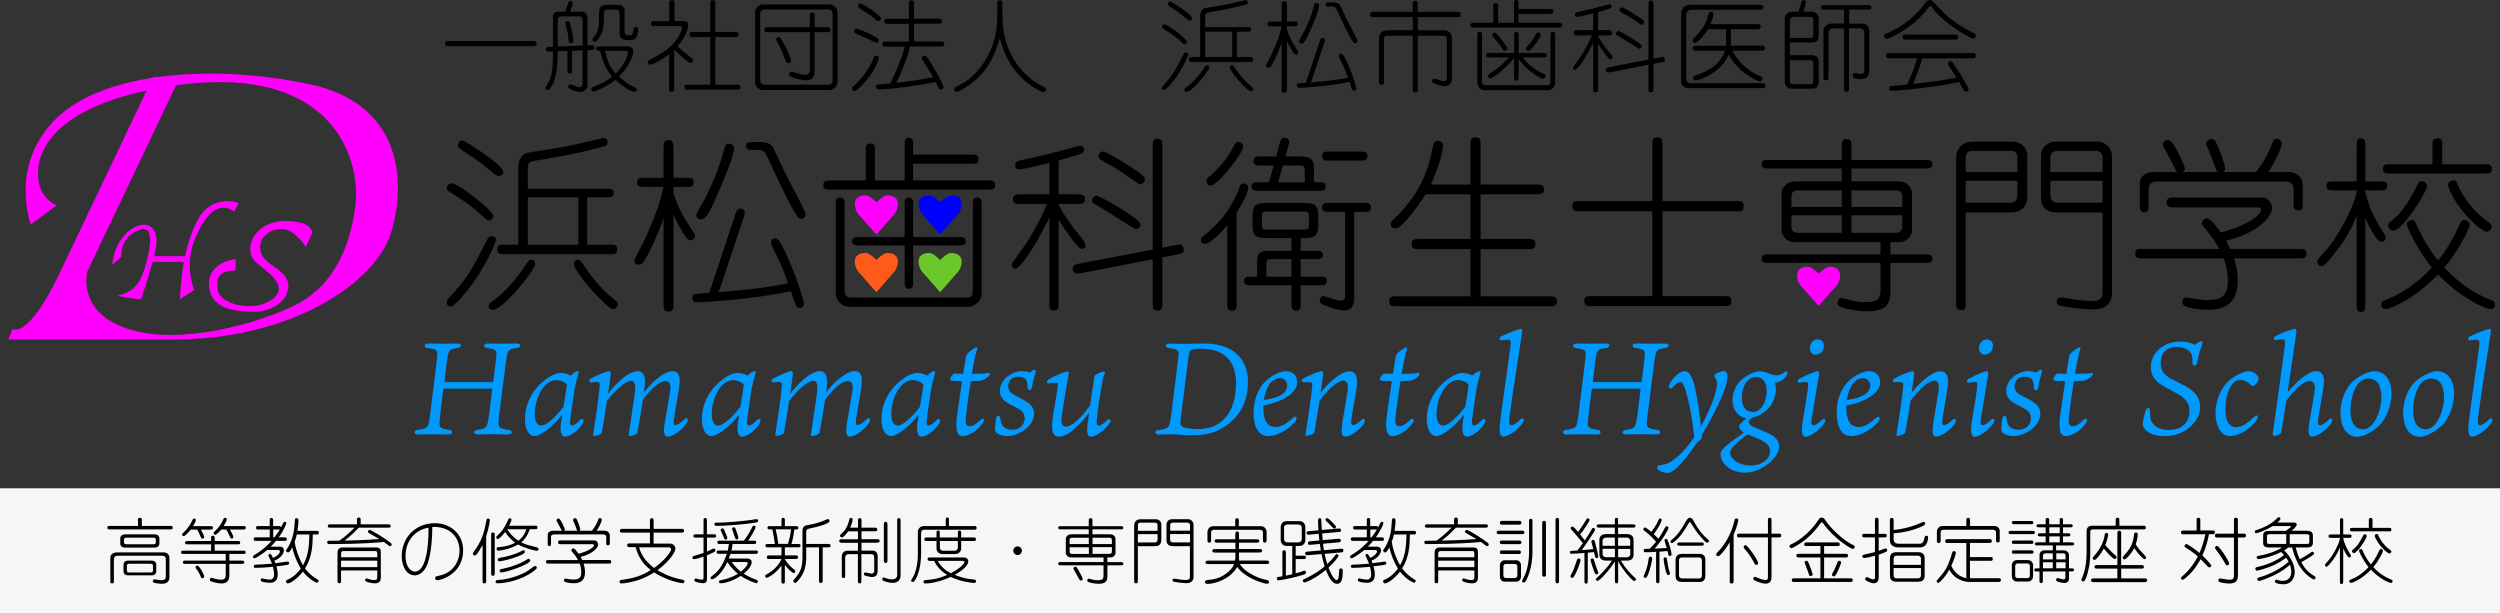 <?xml version="1.0" encoding="UTF-8"?><svg id="_レイヤー_2" xmlns="http://www.w3.org/2000/svg" width="400.58" height="98.25" viewBox="0 0 400.58 98.25"><rect x="0" y="0" width="400.58" height="98.25" fill="#333333" stroke="none"/><defs><style>.cls-1{fill:#f6f6f6;}.cls-2{fill:blue;}.cls-3{fill:#ff5a19;}.cls-4{fill:#6bc72a;}.cls-5{fill:#009aff;}.cls-6{fill:#f0f;}</style></defs><rect class="cls-1" y="78.24" width="400.58" height="20.02"/><path d="M85.39,6.58c.29,0,.58,0,.58.38,0,.43-.24.43-.58.43h-13.49c-.29,0-.58,0-.58-.38,0-.43.24-.43.58-.43h13.49Z"/><path d="M90.93,8.15l-1.57.06c0,2.58-.21,4.43-1.06,5.75-.19.3-.37.48-.54.48-.24,0-.37-.21-.37-.34,0-.16.48-.82.54-.96.64-1.33.64-2.54.67-4.91l-.53.03c-.27.02-.59.02-.59-.37s.27-.37.58-.38l.54-.02V2.75c0-.53.32-.88.88-.88h1.09c.08-.24.48-1.44.54-1.55s.21-.16.3-.16c.22,0,.37.19.37.34,0,.1-.05.22-.4,1.38h1.84c.72,0,.91.58.91,1.06v4.34l.53-.02c.27-.02.59-.02.59.37,0,.35-.29.37-.58.38l-.54.02v5.68c0,.54-.62,1.04-1.15,1.04-.34,0-1.95-.38-1.95-.86,0-.18.11-.38.32-.38.13,0,1.22.46,1.46.46.35,0,.53-.21.53-.59v-5.31l-1.68.06v3.07c0,.27,0,.58-.37.58s-.37-.3-.37-.58v-3.04ZM89.36,7.46l3.99-.16V3.27c0-.35-.08-.64-.58-.64h-2.86c-.54,0-.54.37-.54.59v4.24ZM91.06,5.91c-.03-.32-.1-.77-.34-1.62-.06-.26-.13-.51-.13-.58,0-.19.16-.35.37-.35.29,0,.34.19.43.58.29,1.06.48,2.26.48,2.59,0,.29-.27.38-.37.38-.35,0-.38-.11-.45-1.01ZM100.57,7.44c.11,0,.9,0,.9.86,0,.7-.77,2.5-2.29,3.97.94.85,1.52,1.23,2.62,1.78.11.06.21.16.21.32,0,.21-.19.37-.35.37-.19,0-1.38-.4-3.06-1.94-1.44,1.22-3.28,1.87-3.55,1.87-.22,0-.32-.21-.32-.37,0-.21.19-.32.45-.42,1.47-.58,2.27-1.09,2.91-1.6-.32-.37-1.39-1.6-1.94-4.15-.3,0-.62,0-.62-.35s.32-.35.59-.35h4.45ZM99.26,2.31c0-.66-.18-.78-.61-.78h-1.31c-.59,0-.59.43-.59,1.55,0,1.2-.16,2.24-.85,3.15-.18.22-.38.48-.59.48-.26,0-.4-.24-.4-.38,0-.1.03-.14.32-.48.45-.56.74-1.04.74-2.8,0-.46,0-1.49.13-1.74.21-.37.59-.53,1.01-.53h2.15c.35,0,.82.34.82.94v3.36c0,.46.27.59.69.59.66,0,.7-.37.75-1.02.02-.13.1-.32.35-.32.21,0,.4.11.4.38,0,.14-.11.8-.29,1.2-.11.26-.3.53-1.28.53-1.02,0-1.42-.51-1.42-.88v-3.25ZM96.95,8.15c.26,1.12.53,2.32,1.71,3.65,1.65-1.6,1.98-3.27,1.98-3.36,0-.27-.29-.29-.53-.29h-3.17Z"/><path d="M107.21,8.69c-.8.64-2.56,1.68-2.98,1.68-.22,0-.43-.16-.43-.4,0-.13.05-.19.11-.26.02-.02,2.05-1.14,2.42-1.39,2.53-1.7,2.99-3.78,2.99-3.92,0-.22-.21-.22-.32-.22h-4.11c-.35,0-.59,0-.59-.43,0-.38.29-.38.59-.38h2.35V.61c0-.34,0-.59.45-.59.38,0,.38.29.38.59v2.75h1.38c.26,0,.83.02.83.69,0,.22-.16,1.57-1.71,3.36.98.94,1.86,1.6,2.24,1.89.14.1.24.19.24.37,0,.21-.26.43-.43.43-.3,0-2.15-1.71-2.58-2.14l-.02.03v6.15c0,.32-.02.58-.43.58-.38,0-.38-.29-.38-.58v-5.44ZM113.8,13.57v-7.62h-2.72c-.37,0-.59,0-.59-.45,0-.38.29-.38.59-.38h2.72V.61c0-.34,0-.59.43-.59.38,0,.38.3.38.59v4.51h3.14c.35,0,.59,0,.59.45,0,.38-.29.38-.59.38h-3.14v7.62h3.43c.34,0,.59,0,.59.42,0,.38-.3.38-.59.38h-7.76c-.32,0-.58,0-.58-.42,0-.38.29-.38.58-.38h3.52Z"/><path d="M132.97.72c.29,0,1.22.26,1.22,1.33v11.04c0,1.07-.93,1.33-1.22,1.33h-10.76c-.29,0-1.22-.26-1.22-1.33V2.05c0-1.07.93-1.33,1.22-1.33h10.76ZM122.47,1.52c-.66,0-.66.56-.66.64v10.76s.05.66.66.66h10.28c.66,0,.66-.58.66-.66V2.16s-.05-.64-.66-.64h-10.28ZM132.49,4.35c.29,0,.58,0,.58.38,0,.43-.24.43-.58.43h-1.97v6.61c0,.06-.05,1.1-1.33,1.1-.94,0-2.29-.46-2.59-.66-.14-.08-.16-.21-.16-.27,0-.21.14-.48.37-.48.06,0,.13.02.18.03,1.38.45,1.54.5,1.95.5.29,0,.82,0,.82-.78v-6.05h-6.69c-.3,0-.59,0-.59-.38,0-.43.26-.43.59-.43h6.69v-1.74c0-.29,0-.58.38-.58s.38.29.38.58v1.74h1.97ZM126.37,10.13c-.34,0-.35-.06-.8-1.22-.11-.3-.5-1.28-.96-2.06-.24-.4-.26-.46-.26-.54,0-.29.34-.4.42-.4.22,0,.26.08.61.7.83,1.46,1.36,2.82,1.36,3.11,0,.21-.13.42-.37.42Z"/><path d="M140.81,9.32c0,.35-.72,2.05-1.84,3.38-.35.43-1.65,1.89-2.03,1.89-.26,0-.43-.3-.43-.43,0-.18.06-.22.58-.66.8-.69,2.27-2.61,2.75-3.87.21-.53.27-.7.5-.7.37,0,.48.24.48.4ZM140.44,6.87c-.13,0-1.62-.75-1.92-.88-.14-.06-1.46-.64-1.47-.66-.14-.1-.19-.16-.19-.35,0-.21.18-.38.4-.38.14,0,1.49.45,2.91,1.26.62.35.7.38.64.66-.03.16-.16.35-.37.35ZM140.74,3.38c-.16,0-.22-.06-.7-.48-.61-.53-1.7-1.14-2.34-1.6-.13-.08-.21-.16-.21-.32,0-.21.14-.43.38-.43.35,0,3.3,1.94,3.3,2.4,0,.35-.35.43-.43.43ZM141.96,7.48c-.29,0-.58,0-.58-.38,0-.43.24-.43.58-.43h3.67v-2.85h-3.35c-.29,0-.59,0-.59-.38,0-.43.26-.43.59-.43h3.35V.64c0-.3,0-.58.38-.58.45,0,.45.22.45.58v2.35h3.87c.3,0,.59,0,.59.38,0,.43-.26.43-.59.43h-3.87v2.85h4.26c.29,0,.58,0,.58.38,0,.43-.24.43-.58.43h-4.91c-.58,2.35-1.38,4.21-2.21,5.81,1.95-.19,3.97-.53,5.92-.91-.62-1.1-1.28-2.1-1.44-2.35-.34-.5-.38-.56-.38-.7,0-.11.11-.4.43-.4.26,0,.32.1.88.96,1.66,2.61,2.18,3.92,2.18,4.1,0,.24-.24.38-.45.38-.27,0-.32-.11-.8-1.2-2.35.46-6.95,1.17-9.19,1.17-.38,0-.4-.38-.4-.42,0-.19.13-.35.3-.38.06-.02,1.79-.13,1.98-.14.59-1.15,1.74-3.54,2.34-5.91h-3.01Z"/><path d="M156.1,13c-1.1.94-2.45,1.71-2.83,1.71-.14,0-.38-.13-.38-.37,0-.27.1-.3.91-.74,1.94-.99,3.76-2.9,4.9-5.51,1.07-2.48,1.09-4.51,1.09-6.1,0-.58,0-1.42.02-1.62.02-.19.16-.3.4-.3.42,0,.4.35.4.77,0,3.2,0,5.35,1.68,8.4,1.41,2.56,3.68,4.08,4.69,4.55.48.22.61.29.61.54s-.19.43-.4.43c-.27,0-1.42-.56-2.56-1.47-2.96-2.37-3.79-5.07-4.43-7.16-.7,2.24-1.44,4.59-4.08,6.85Z"/><path d="M189.78,7.06c-.14,0-.19-.03-.27-.11-.93-.91-2.02-1.68-3.14-2.35-.13-.08-.19-.16-.19-.27,0-.1.11-.43.4-.43.59,0,3.59,2.35,3.59,2.79,0,.19-.16.38-.38.38ZM186.79,13.24c1.26-1.39,1.76-2.37,2.69-4.23.27-.53.3-.59.54-.59.37,0,.37.27.37.34,0,.24-.96,2.32-2.14,3.91-.26.34-1.38,1.76-1.7,1.76-.37,0-.37-.26-.37-.4,0-.11.05-.18.61-.78ZM190.66,3.27c-.18,0-.29-.08-.38-.16-1.39-1.12-1.55-1.25-2.74-2-.34-.22-.4-.27-.4-.46,0-.13.13-.42.35-.42.26,0,3.52,2.13,3.52,2.67,0,.21-.14.37-.35.37ZM189.77,14.39c0-.19.05-.22.42-.48.59-.4,1.87-1.63,2.74-3.02.24-.37.29-.45.5-.45.34,0,.34.34.34.37,0,.48-2.94,4.18-3.75,3.91-.16-.06-.24-.18-.24-.32ZM198.19,9.14h2c.32,0,.58,0,.58.43,0,.38-.29.38-.58.38h-9.09c-.34,0-.59,0-.59-.43,0-.38.29-.38.59-.38h1.2V2.72c0-.34,0-1.18.77-1.42.14-.05,2.91-.46,3.46-.58.42-.08,3.01-.7,3.07-.7.18,0,.34.16.34.38,0,.27-.19.3-.35.35-2.43.64-3.36.8-5.94,1.23-.46.08-.53.26-.53.66v1.71h6.75c.29,0,.59,0,.59.37s-.3.37-.59.37h-1.68v4.05ZM197.43,5.09h-4.32v4.05h4.32v-4.05ZM197.38,10.44c.19,0,.32.18.42.32.95,1.47,1.87,2.39,2.43,2.85.53.45.58.5.58.64,0,.18-.18.4-.4.4-.54,0-3.36-3.22-3.36-3.86,0-.29.26-.35.34-.35Z"/><path d="M206.2,14.26c0,.4-.08.59-.38.59-.27,0-.46,0-.46-.59v-7.41c-.56,1.68-1.38,3.3-1.76,3.83-.1.13-.19.18-.34.18-.38,0-.4-.29-.4-.35,0-.13.8-1.57.93-1.87.46-1.07,1.02-2.34,1.3-3.36.03-.13.27-.99.27-1.06h-1.68c-.29,0-.58,0-.58-.38s.27-.4.58-.4h1.68V.8c0-.24,0-.61.42-.61s.43.38.43.61v2.63h1.15c.29,0,.58,0,.58.38s-.27.4-.58.4h-1.15v.51c.42,1.41.98,2.26,1.66,3.28.16.24.18.3.18.38,0,.13-.08.37-.4.37-.19,0-.32-.14-.61-.61-.48-.82-.69-1.22-.83-1.55v7.67ZM210.07,13.21c3.81-.3,5.57-.69,5.92-.77-.54-1.5-.62-1.66-1.38-3.17-.05-.11-.08-.21-.08-.32,0-.26.18-.35.38-.35.32,0,.75.98,1.02,1.58,1.01,2.27,1.41,3.92,1.41,4,0,.29-.24.37-.38.37-.19,0-.27-.13-.3-.19-.05-.11-.37-1.02-.43-1.25-3.23.74-7.73.96-7.97.96-.22,0-.45-.08-.45-.37,0-.38.21-.37,1.44-.43l2.24-6.75c.06-.19.18-.46.43-.46.22,0,.37.22.37.37,0,.06-.03.21-.08.34l-2.15,6.45ZM211.37.91c0,.75-1.1,3.27-1.75,4.69-.22.51-.62,1.38-1.09,1.38-.27,0-.38-.19-.38-.37,0-.19.61-1.17.72-1.38.24-.45,1.14-2.21,1.68-4.31.06-.24.13-.42.32-.42.1,0,.5,0,.5.4ZM213.45.37c.69,0,1.1.1,1.31.54.3.64.8,1.73,1.01,2.15.27.56,1.73,3.23,1.73,3.47,0,.16-.1.4-.38.4-.21,0-.27-.11-.45-.38-.58-.9-1.62-3.12-2.35-4.72-.34-.7-.37-.78-1.02-.78h-.29c-.34,0-.59,0-.59-.37,0-.3.34-.3.54-.3h.5Z"/><path d="M226.37.72c0-.29,0-.59.38-.59.42,0,.42.26.42.59v1.18h6.29c.29,0,.58,0,.58.4,0,.45-.22.45-.58.45h-6.29v2.1h4.1c.99,0,1.38.62,1.38,1.22v6.39c0,.3,0,1.34-1.17,1.34-.5,0-1.31-.29-1.76-.46-.14-.06-.26-.16-.26-.3s.11-.46.37-.46c.11,0,.56.16.72.22.11.03.46.18.78.18s.5-.08.5-.51v-6.29c0-.27-.14-.45-.42-.45h-4.24v8.47c0,.3,0,.59-.38.59-.42,0-.42-.24-.42-.59V5.71h-4.1s-.51.02-.51.51v6.77c0,.3,0,.59-.38.59-.42,0-.42-.26-.42-.59v-6.74c0-.96.56-1.41,1.46-1.41h3.95v-2.1h-6.24c-.3,0-.59,0-.59-.4,0-.45.24-.45.59-.45h6.24V.72Z"/><path d="M239.27,3.65V1.09c0-.3,0-.59.4-.59s.38.29.38.59v2.56h2.54V.58c0-.26,0-.58.35-.58s.37.32.37.58v.86h4.99c.32,0,.59,0,.59.4s-.27.38-.58.38h-5.01v1.42h6.42c.3,0,.59,0,.59.4s-.29.38-.59.38h-13.51c-.3,0-.59,0-.59-.38s.29-.4.59-.4h3.04ZM237.46,13.14c0,.51.38.51.58.51h9.88c.5,0,.51-.24.51-.66v-7.31c0-.27,0-.58.37-.58s.38.3.38.58v7.68c0,.62-.7,1.09-1.1,1.09h-10.1c-.93,0-1.26-.67-1.26-1.18v-7.59c0-.27,0-.58.37-.58s.38.29.38.58v7.46ZM243.32,12.34c0,.26,0,.58-.35.58s-.37-.3-.37-.58v-3.04c-1.31,1.7-3.49,3.28-3.79,3.28-.26,0-.38-.24-.38-.42s.06-.22.72-.66c1.17-.8,1.68-1.31,2.63-2.3h-3.07c-.27,0-.59,0-.59-.35s.32-.37.59-.37h3.91v-2.8c0-.26,0-.58.35-.58s.37.32.37.58v2.8h3.92c.26,0,.58.02.58.37s-.32.35-.58.35h-3.28c.67.8,1.54,1.82,3.17,2.53.34.14.5.22.5.45,0,.13-.13.43-.4.43-.54,0-3.22-1.81-3.91-3.22v2.95ZM241.14,8.15c-.19,0-.22-.05-.54-.53-.43-.64-1.31-1.68-1.36-1.73-.06-.06-.13-.14-.13-.27,0-.21.19-.38.38-.38.14,0,.22.06.43.3.58.66,1.57,1.94,1.62,2.16.06.29-.27.45-.4.45ZM244.87,8.16c-.19,0-.38-.18-.38-.38,0-.13.06-.18.5-.64.35-.35.88-1.14,1.15-1.71.03-.08.11-.24.34-.24.24,0,.42.22.38.4-.06.5-1.49,2.58-1.99,2.58Z"/><path d="M258.07,9.51c-.38,0-1.46-1.66-2-2.5v7.19c0,.32,0,.58-.42.58-.37,0-.37-.29-.37-.58v-7.38c-1.23,2.51-2.48,4.37-2.9,4.37-.16,0-.34-.13-.34-.32,0-.11.26-.45.37-.59,1.5-2,2.27-3.67,2.66-4.61h-2.32c-.32,0-.59-.05-.59-.42s.29-.42.59-.42h2.53v-2.69c-.74.21-2.34.56-2.56.56-.21,0-.37-.11-.37-.35,0-.19.13-.34.24-.37.08-.02,2.14-.48,2.46-.56.34-.08,2.79-.74,2.82-.74.26,0,.37.18.37.32,0,.13-.06.24-.19.32-.22.13-1.63.51-1.99.61v2.9h1.67c.32,0,.59.05.59.42s-.29.42-.59.42h-1.67v.08c.3.61.98,1.62,1.6,2.37.24.29.72.86.72,1.09,0,.14-.13.3-.32.3ZM266.25,9.97l-1.31.26v3.97c0,.29,0,.58-.38.58-.43,0-.43-.24-.43-.58v-3.81l-6.19,1.2c-.13.03-.22.02-.26.02-.26,0-.4-.16-.4-.42s.22-.37.5-.42l6.35-1.22V.67c0-.29,0-.59.38-.59.43,0,.43.26.43.59v8.72l1.15-.22c.06-.02.26-.05.34-.05.26,0,.34.26.34.48,0,.27-.22.32-.51.37ZM262.68,7.81c-.16,0-1.95-1.22-2.32-1.42-.11-.06-1.34-.8-1.38-.83-.05-.03-.05-.11-.05-.19,0-.11.11-.42.38-.42.26,0,3.68,1.97,3.75,2.42.03.19-.13.45-.38.45ZM263.05,3.97c-.06,0-.18-.05-.21-.08-1.42-.99-1.6-1.12-2.29-1.5-.8-.43-1.07-.58-1.07-.82,0-.16.18-.43.43-.38.42.08,2.46,1.36,3.06,1.81.38.3.48.37.48.58,0,.14-.14.4-.4.4Z"/><path d="M271,1.57c-.61,0-.82.5-.82.85v10.23c0,.58.46.67.62.67h11.51c.19,0,.58,0,.58.43,0,.37-.3.37-.58.37h-11.76c-.27,0-1.17-.13-1.17-1.14V2.35c0-.66.24-1.57,1.38-1.57h11.2c.22,0,.58,0,.58.38s-.35.4-.58.4h-10.96ZM277.58,8.13c.34.59.72,1.2,1.28,1.84,1.01,1.17,2.66,2.05,3.17,2.24.18.06.38.14.38.4,0,.13-.11.4-.46.4-.51,0-2.24-1.14-2.82-1.62-1.12-.96-1.71-1.92-2.14-2.62-1.26,3.07-4.99,4.13-5.25,4.13s-.46-.21-.46-.42c0-.26.08-.29.8-.54.83-.3,3.46-1.23,4.31-3.81h-4.58c-.16,0-.59,0-.59-.4s.43-.4.59-.4h4.74c.02-.14.02-.18.02-.38v-2.26h-2.91c-.67,1.12-1.7,2.19-2.03,2.19-.26,0-.42-.16-.42-.4,0-.18.13-.32.3-.48.72-.64,1.76-1.89,2.14-3.41.06-.27.16-.69.46-.69.27,0,.43.11.43.37,0,.5-.4,1.42-.48,1.6h7.48c.34,0,.58,0,.58.43,0,.38-.29.38-.58.38h-4.19v2.64h4.88c.16,0,.58,0,.58.4s-.43.4-.58.4h-4.64Z"/><path d="M290.36,1.87c.7,0,1.06.7,1.06,1.04v2.75c0,1.04-.58,1.15-1.31,1.15h-3.3v2.03h3.52c.83,0,1.09.58,1.09,1.09v3.04c0,.7-.34,1.25-.86,1.25h-3.41c-.93,0-1.18-.61-1.18-1.2V2.96c0-.19.11-.61.45-.86.3-.22.72-.22.94-.22h.82c.03-.08.4-1.33.45-1.52.05-.16.1-.34.34-.34.22,0,.4.16.4.35,0,.24-.37,1.38-.4,1.5h1.41ZM286.8,6.07h3.25c.5,0,.5-.37.5-.67v-2.24c0-.32-.24-.46-.45-.46h-2.58c-.54,0-.72.26-.72.64v2.74ZM286.8,9.64v3.35c0,.34.11.5.48.5h2.77c.45,0,.5-.22.5-.58v-2.71c0-.56-.46-.56-.67-.56h-3.07ZM296.28,3.78h2.08c.21,0,1.15.11,1.15,1.22v6.35c0,.72-.32,1.34-1.33,1.34-.42,0-1.31-.08-1.31-.58,0-.06,0-.42.38-.42.13,0,.7.16.96.16.5,0,.51-.43.51-.58v-6c0-.45-.24-.74-.77-.74h-1.68v9.6c0,.3,0,.59-.38.59-.43,0-.43-.26-.43-.59V4.55h-1.73c-.66,0-.75.54-.75.62v7.12c0,.3,0,.58-.38.58-.43,0-.43-.22-.43-.58v-7.3c0-.8.74-1.22,1.28-1.22h2.02V1.55h-3.09c-.29,0-.59,0-.59-.37s.3-.37.59-.37h6.9c.27,0,.58,0,.58.37s-.3.37-.58.37h-2.99v2.23Z"/><path d="M316.22,6.18c-.66,0-5.23-2.83-6.64-5.01-.1-.14-.16-.19-.26-.19-.13,0-.22.11-.32.24-2.19,3.07-6.18,4.99-6.69,4.99-.22,0-.42-.18-.42-.43,0-.24.11-.29,1.12-.74,2.06-.91,4.32-2.9,5.39-4.45.32-.48.51-.58.86-.58.27,0,.38.11,1.67,1.5,1.47,1.6,3.31,2.79,5.27,3.78.24.11.4.21.4.4,0,.1-.11.48-.38.48ZM315.99,9.35h-7.96c-.24.85-1.12,3.31-1.49,4.1,2.95-.34,4.26-.5,6.96-.99-.42-.66-.85-1.36-1.25-1.94-.08-.11-.13-.19-.13-.29,0-.27.29-.42.42-.42.21,0,.24.05.56.53,1.55,2.32,2.34,3.79,2.34,3.95,0,.32-.4.4-.45.4-.14,0-.24-.08-.3-.19-.13-.21-.64-1.17-.75-1.36-4.75,1.01-10.29,1.41-10.71,1.41-.14,0-.53,0-.53-.37,0-.24.13-.3.26-.37.08-.03,2.32-.22,2.63-.26.53-1.04,1.41-3.43,1.62-4.21h-4.39c-.3,0-.59,0-.59-.4,0-.45.22-.45.59-.45h13.17c.3,0,.58,0,.58.38,0,.46-.22.46-.58.46ZM313.16,6.35h-7.73c-.3,0-.59,0-.59-.38,0-.43.24-.43.59-.43h7.73c.3,0,.59,0,.59.38,0,.43-.24.43-.59.43Z"/><path d="M78.33,35.3c-.27,0-.36-.06-.51-.21-1.74-1.71-3.78-3.15-5.88-4.41-.24-.15-.36-.3-.36-.51,0-.18.21-.81.75-.81,1.11,0,6.72,4.41,6.72,5.22,0,.36-.3.72-.72.72ZM72.72,46.88c2.37-2.61,3.3-4.44,5.04-7.92.51-.99.57-1.11,1.02-1.11.69,0,.69.51.69.63,0,.45-1.8,4.35-4.02,7.32-.48.63-2.58,3.3-3.18,3.3-.69,0-.69-.48-.69-.75,0-.21.09-.33,1.14-1.47ZM79.98,28.19c-.33,0-.54-.15-.72-.3-2.61-2.1-2.91-2.34-5.13-3.75-.63-.42-.75-.51-.75-.87,0-.24.24-.78.66-.78.48,0,6.6,3.99,6.6,5.01,0,.39-.27.69-.66.69ZM78.3,49.04c0-.36.09-.42.78-.9,1.11-.75,3.51-3.06,5.13-5.67.45-.69.54-.84.93-.84.63,0,.63.63.63.69,0,.9-5.52,7.83-7.02,7.32-.3-.12-.45-.33-.45-.6ZM94.08,39.2h3.75c.6,0,1.08,0,1.08.81,0,.72-.54.72-1.08.72h-17.04c-.63,0-1.11,0-1.11-.81,0-.72.54-.72,1.11-.72h2.25v-12.03c0-.63,0-2.22,1.44-2.67.27-.09,5.46-.87,6.48-1.08.78-.15,5.64-1.32,5.76-1.32.33,0,.63.3.63.72,0,.51-.36.57-.66.66-4.56,1.2-6.3,1.5-11.13,2.31-.87.15-.99.48-.99,1.23v3.21h12.66c.54,0,1.11,0,1.11.69s-.57.69-1.11.69h-3.15v7.59ZM92.67,31.61h-8.1v7.59h8.1v-7.59ZM92.58,41.63c.36,0,.6.33.78.6,1.77,2.76,3.51,4.47,4.56,5.34.99.84,1.08.93,1.08,1.2,0,.33-.33.75-.75.75-1.02,0-6.3-6.03-6.3-7.23,0-.54.48-.66.63-.66Z"/><path d="M107.91,48.8c0,.75-.15,1.11-.72,1.11-.51,0-.87,0-.87-1.11v-13.89c-1.05,3.15-2.58,6.18-3.3,7.17-.18.24-.36.33-.63.33-.72,0-.75-.54-.75-.66,0-.24,1.5-2.94,1.74-3.51.87-2.01,1.92-4.38,2.43-6.3.06-.24.51-1.86.51-1.98h-3.15c-.54,0-1.08,0-1.08-.72s.51-.75,1.08-.75h3.15v-4.92c0-.45,0-1.14.78-1.14s.81.72.81,1.14v4.92h2.16c.54,0,1.08,0,1.08.72s-.51.75-1.08.75h-2.16v.96c.78,2.64,1.83,4.23,3.12,6.15.3.45.33.57.33.72,0,.24-.15.69-.75.69-.36,0-.6-.27-1.14-1.14-.9-1.53-1.29-2.28-1.56-2.91v14.37ZM115.17,46.82c7.14-.57,10.44-1.29,11.1-1.44-1.02-2.82-1.17-3.12-2.58-5.94-.09-.21-.15-.39-.15-.6,0-.48.33-.66.72-.66.6,0,1.41,1.83,1.92,2.97,1.89,4.26,2.64,7.35,2.64,7.5,0,.54-.45.69-.72.69-.36,0-.51-.24-.57-.36-.09-.21-.69-1.92-.81-2.34-6.06,1.38-14.49,1.8-14.94,1.8-.42,0-.84-.15-.84-.69,0-.72.39-.69,2.7-.81l4.2-12.66c.12-.36.33-.87.81-.87.42,0,.69.42.69.69,0,.12-.06.39-.15.63l-4.02,12.09ZM117.6,23.78c0,1.41-2.07,6.12-3.27,8.79-.42.96-1.17,2.58-2.04,2.58-.51,0-.72-.36-.72-.69,0-.36,1.14-2.19,1.35-2.58.45-.84,2.13-4.14,3.15-8.07.12-.45.24-.78.6-.78.18,0,.93,0,.93.75ZM121.5,22.76c1.29,0,2.07.18,2.46,1.02.57,1.2,1.5,3.24,1.89,4.02.51,1.05,3.24,6.06,3.24,6.51,0,.3-.18.75-.72.75-.39,0-.51-.21-.84-.72-1.08-1.68-3.03-5.85-4.41-8.85-.63-1.32-.69-1.47-1.92-1.47h-.54c-.63,0-1.11,0-1.11-.69,0-.57.63-.57,1.02-.57h.93Z"/><path d="M138.72,28.91v-4.8c0-.57,0-1.11.75-1.11s.72.54.72,1.11v4.8h4.77v-5.76c0-.48,0-1.08.66-1.08s.69.6.69,1.08v1.62h9.36c.6,0,1.11,0,1.11.75s-.51.72-1.08.72h-9.39v2.67h12.03c.57,0,1.11,0,1.11.75s-.54.72-1.11.72h-25.32c-.57,0-1.11,0-1.11-.72s.54-.75,1.11-.75h5.7ZM135.33,46.7c0,.96.72.96,1.08.96h18.51c.93,0,.96-.45.96-1.23v-13.71c0-.51,0-1.08.69-1.08s.72.57.72,1.08v14.4c0,1.17-1.32,2.04-2.07,2.04h-18.93c-1.74,0-2.37-1.26-2.37-2.22v-14.22c0-.51,0-1.08.69-1.08s.72.54.72,1.08v13.98ZM146.31,39.32v5.88c0,.48,0,1.08-.66,1.08s-.69-.57-.69-1.08v-5.88h-7.32c-.51,0-1.11,0-1.11-.66s.6-.69,1.11-.69h7.32v-5.25c0-.48,0-1.08.66-1.08s.69.6.69,1.08v5.25h7.35c.48,0,1.08.03,1.08.69s-.6.66-1.08.66h-7.35Z"/><path d="M173.37,39.89c-.72,0-2.73-3.12-3.75-4.68v13.47c0,.6,0,1.08-.78,1.08-.69,0-.69-.54-.69-1.08v-13.83c-2.31,4.71-4.65,8.19-5.43,8.19-.3,0-.63-.24-.63-.6,0-.21.48-.84.69-1.11,2.82-3.75,4.26-6.87,4.98-8.64h-4.35c-.6,0-1.11-.09-1.11-.78s.54-.78,1.11-.78h4.74v-5.04c-1.38.39-4.38,1.05-4.8,1.05-.39,0-.69-.21-.69-.66,0-.36.24-.63.45-.69.15-.03,4.02-.9,4.62-1.05.63-.15,5.22-1.38,5.28-1.38.48,0,.69.33.69.6,0,.24-.12.45-.36.6-.42.24-3.06.96-3.72,1.14v5.43h3.12c.6,0,1.11.09,1.11.78s-.54.78-1.11.78h-3.12v.15c.57,1.14,1.83,3.03,3,4.44.45.54,1.35,1.62,1.35,2.04,0,.27-.24.57-.6.57ZM188.7,40.76l-2.46.48v7.44c0,.54,0,1.08-.72,1.08-.81,0-.81-.45-.81-1.08v-7.14l-11.61,2.25c-.24.06-.42.03-.48.03-.48,0-.75-.3-.75-.78s.42-.69.93-.78l11.91-2.28v-16.65c0-.54,0-1.11.72-1.11.81,0,.81.48.81,1.11v16.35l2.16-.42c.12-.03.48-.09.63-.09.48,0,.63.48.63.9,0,.51-.42.6-.96.69ZM182.01,36.71c-.3,0-3.66-2.28-4.35-2.67-.21-.12-2.52-1.5-2.58-1.56-.09-.06-.09-.21-.09-.36,0-.21.21-.78.72-.78.48,0,6.9,3.69,7.02,4.53.06.36-.24.84-.72.84ZM182.7,29.51c-.12,0-.33-.09-.39-.15-2.67-1.86-3-2.1-4.29-2.82-1.5-.81-2.01-1.08-2.01-1.53,0-.3.33-.81.81-.72.78.15,4.62,2.55,5.73,3.39.72.57.9.69.9,1.08,0,.27-.27.75-.75.75Z"/><path d="M196.65,36.11c-.51.6-2.64,2.97-3.6,2.97-.42,0-.63-.3-.63-.6,0-.33.09-.39.72-.9,3.75-3.06,4.95-6.21,5.52-7.68.06-.18.21-.51.6-.51.12,0,.75.06.75.69,0,1.02-1.53,3.48-1.86,3.96v15c0,.51-.24.75-.75.75-.57,0-.75-.3-.75-.75v-12.93ZM199.2,23.45c0,1.14-4.14,6.27-5.19,6.27-.42,0-.69-.36-.69-.72,0-.3.06-.36.66-.87,1.26-1.14,2.58-2.55,3.57-4.47.36-.72.48-.93.9-.93.21,0,.75.24.75.72ZM211.95,44.33c.36,0,.66.27.66.69,0,.45-.33.69-.66.69h-3.54v3.39c0,.42-.27.69-.75.69-.42,0-.72-.24-.72-.69v-3.39h-6.9c-.45,0-.72-.27-.72-.69,0-.45.3-.69.72-.69h1.38v-2.04c0-1.56.09-2.1,2.1-2.1h3.42v-2.04h-3.72c-1.98,0-2.52-.27-2.52-2.16v-1.32c0-1.89.54-2.16,2.52-2.16h5.52c1.95,0,2.49.27,2.49,2.16v1.32c0,2.13-.75,2.16-2.82,2.16v2.04h2.82c.66,0,.75.45.75.66,0,.27-.15.66-.75.66h-2.82v2.82h3.54ZM203.34,29.21l.75-2.7h-2.49c-.42,0-.75-.18-.75-.72,0-.57.36-.72.75-.72h2.88l.57-2.1c.15-.54.27-.9.75-.9.54,0,.78.39.78.63,0,.18-.09.48-.15.66l-.45,1.71h2.01c1.89,0,2.55.24,2.55,2.07v2.07h1.05c.18,0,.84,0,.84.69s-.66.66-.84.66h-10.29c-.42,0-.78-.21-.78-.69,0-.42.33-.66.78-.66h2.04ZM202.2,36.05c0,.51.09.75.78.75h6c.66,0,.75-.21.75-.75v-1.44c0-.51-.09-.72-.75-.72h-6c-.69,0-.78.18-.78.72v1.44ZM206.94,44.33v-2.82h-2.97c-.9,0-1.05.06-1.05.81v2.01h4.02ZM209.07,29.21v-1.95c0-.75-.45-.75-.9-.75h-2.61l-.75,2.7h4.26ZM216.99,47.21c0,1.08,0,2.52-1.56,2.52-.72,0-2.25-.39-3.27-.84-.36-.15-.69-.33-.69-.75,0-.21.12-.69.6-.69.21,0,.3.06,1.17.36.18.06,1.08.36,1.62.36.45,0,.66-.12.66-.78v-13.44h-2.91c-.39,0-.78-.15-.78-.72,0-.51.33-.72.78-.72h6.21c.24,0,.84,0,.84.72s-.57.72-.84.72h-1.83v13.26ZM218.31,24.29c.21,0,.81.03.81.72s-.54.72-.81.72h-5.64c-.24,0-.84,0-.84-.72s.6-.72.84-.72h5.64Z"/><path d="M235.62,29.57v-6.45c0-.6,0-1.11.81-1.11s.81.48.81,1.11v6.45h9.06c.48,0,1.11.03,1.11.78s-.63.78-1.11.78h-9.06v7.17h7.68c.57,0,1.11.03,1.11.78s-.33.84-1.11.84h-7.68v7.56h11.13c.51,0,1.11.06,1.11.81,0,.69-.51.78-1.11.78h-24.66c-.6,0-1.11,0-1.11-.81s.63-.78,1.11-.78h11.91v-7.56h-8.34c-.54,0-1.08-.03-1.08-.78s.33-.84,1.08-.84h8.34v-7.17h-7.2c-1.23,2.01-3.87,5.46-4.74,5.46-.39,0-.84-.12-.84-.66,0-.27.12-.45.48-.81,4.95-4.65,5.79-9.18,6.3-11.79.06-.27.15-.78.78-.78.33,0,.81.21.81.69,0,1.59-1.17,4.68-1.95,6.33h6.36Z"/><path d="M264.75,47.45v-13.59h-11.7c-.81,0-1.11-.09-1.11-.87s.54-.78,1.11-.78h11.7v-9.09c0-.69,0-1.11.87-1.11.75,0,.75.51.75,1.11v9.09h11.94c.81,0,1.08.12,1.08.9s-.54.75-1.08.75h-11.94v13.59h9.96c.66,0,1.08,0,1.08.84,0,.75-.51.75-1.08.75h-21.39c-.66,0-1.08,0-1.08-.87,0-.72.51-.72,1.08-.72h9.81Z"/><path d="M302.91,40.76h5.64c.51,0,1.08,0,1.08.69s-.57.69-1.08.69h-5.64v4.44c0,2.01-.51,3.3-3.69,3.3-1.89,0-3.9-.51-4.44-.78-.21-.12-.33-.36-.33-.54,0-.36.18-.81.66-.81.09,0,1.56.36,1.74.42.33.09,1.05.24,2.13.24,2.25,0,2.34-.84,2.34-2.25v-4.02h-17.94c-.51,0-1.11,0-1.11-.69s.6-.69,1.11-.69h17.94v-1.95h-12.9c-1.2,0-1.47,0-2.01-.33-.66-.39-.93-1.26-.93-1.35v-6.39c0-.18.36-1.14,1.26-1.5.42-.18.63-.18,1.68-.18h6.69v-2.07h-11.73c-.51,0-1.11,0-1.11-.69s.6-.66,1.11-.66h11.73v-2.25c0-.57,0-1.11.75-1.11.81,0,.81.45.81,1.11v2.25h11.88c.51,0,1.08,0,1.08.66s-.57.69-1.08.69h-11.88v2.07h6.75c1.2,0,1.44,0,2.01.33.63.39.93,1.29.93,1.35v6.39c0,.15-.24.9-.93,1.35-.51.33-.87.33-2.01.33h-.51v1.95ZM295.11,33.17v-2.67h-6.84c-.42,0-1.23,0-1.23.99v1.68h8.07ZM287.04,34.49v1.83c0,.99.81.99,1.23.99h6.84v-2.82h-8.07ZM304.8,33.17v-1.68c0-.99-.84-.99-1.23-.99h-6.9v2.67h8.13ZM296.67,34.49v2.82h6.9c.39,0,1.23,0,1.23-.99v-1.83h-8.13Z"/><path d="M314.97,48.59c0,.54,0,1.08-.72,1.08-.81,0-.81-.45-.81-1.08v-23.31c0-.96.54-2.58,2.7-2.58h6.42c1.23,0,2.28.99,2.28,2.16v6.54c0,2.43-1.86,2.64-2.46,2.64h-7.41v14.55ZM323.25,27.56v-2.34c0-.48-.15-1.05-1.08-1.05h-6.06c-1.14,0-1.14.72-1.14,1.17v2.22h8.28ZM314.97,28.97v3.51h7.14c.51,0,1.14-.24,1.14-1.23v-2.28h-8.28ZM329.46,34.04c-.87,0-2.43-.42-2.43-2.37v-6.72c0-1.62,1.44-2.25,2.22-2.25h6.81c1.56,0,2.34,1.32,2.34,2.25v21.99c0,1.71-1.05,2.64-3.03,2.64-1.59,0-4.62-.42-5.25-.6-.45-.15-.57-.39-.57-.69,0-.48.36-.63.72-.63.21,0,1.74.24,2.61.39,1.14.18,1.89.18,2.28.18,1.41,0,1.74-.45,1.74-1.44v-12.75h-7.44ZM336.9,27.56v-2.25c0-.9-.57-1.14-1.14-1.14h-5.94c-.51,0-1.29.15-1.29,1.08v2.31h8.37ZM328.53,28.97v2.37c0,.96.75,1.14,1.26,1.14h7.11v-3.51h-8.37Z"/><path d="M368.46,41.39h-10.5c.24.81.6,1.95.6,3.6,0,4.41-3.18,4.65-4.8,4.65-.9,0-4.08-.18-4.08-1.14,0-.33.15-.84.63-.84.15,0,2.16.42,3.27.42,2.28,0,3.39-.57,3.39-3.15,0-.15,0-1.83-.66-3.54h-13.11c-.6,0-1.08,0-1.08-.78,0-.72.54-.72,1.08-.72h12.42c-.24-.45-1.02-1.8-2.31-3.27-.39-.48-.48-.57-.48-.81,0-.3.27-.84.81-.84.51,0,1.68,1.53,2.22,2.28,5.58-1.56,6.45-3.24,6.45-3.6,0-.42-.42-.42-.75-.42h-13.26c-.57,0-1.14-.03-1.14-.81s.66-.78,1.14-.78h14.13c1.17,0,1.62,1.11,1.62,1.71,0,1.29-2.1,3.96-7.38,5.22.33.54.6,1.17.69,1.32h11.1c.63,0,1.11,0,1.11.78,0,.72-.54.72-1.11.72ZM368.25,33.71c-.75,0-.75-.51-.75-1.08v-2.46c0-.75-.6-1.08-1.2-1.08h-20.73c-.63,0-1.29.24-1.29,1.23v2.58c0,.57,0,1.11-.69,1.11s-.72-.51-.72-1.11v-3.51c0-1.47,1.41-1.83,2.25-1.83h3.75c-.15-.09-.48-.78-.6-1.02-.12-.24-.75-1.53-1.23-2.34-.45-.72-.48-.78-.48-.96,0-.3.18-.81.9-.81.84,0,2.64,4.35,2.64,4.56,0,.36-.24.51-.36.57h5.58c-.18-.12-.57-1.26-.66-1.59-.21-.66-.42-1.08-.93-2.28-.15-.33-.21-.45-.21-.63,0-.42.36-.78.84-.78.42,0,.57.18.93.96.27.54,1.23,3.09,1.23,3.75,0,.24-.12.45-.33.57h5.28c1.26-1.59,2.01-3.03,2.52-4.35.27-.75.36-.96.81-.96.39,0,.81.3.81.69,0,.84-1.26,3.36-2.16,4.62h3.36c1.2,0,2.16.96,2.16,1.98v3.09c0,.57,0,1.08-.72,1.08Z"/><path d="M378.99,48.86c0,.51,0,1.11-.69,1.11s-.69-.6-.69-1.11v-14.25c-1.05,2.55-2.07,4.23-4.05,6.63-.48.57-1.17,1.41-1.56,1.41s-.72-.36-.72-.72c0-.27.12-.42,1.35-1.74,2.22-2.46,4.98-7.98,4.98-9.69h-3.75c-.54,0-1.08,0-1.08-.72s.54-.72,1.08-.72h3.75v-5.82c0-.51,0-1.08.69-1.08s.69.57.69,1.08v5.82h2.43c.54,0,1.08,0,1.08.72s-.54.72-1.08.72h-2.43v.24c.57,2.46,1.32,3.75,2.13,5.28.18.33,1.14,1.77,1.14,2.01,0,.45-.39.72-.72.72-.78,0-2.07-2.76-2.55-3.84v13.95ZM385.65,35.93c0-.42.45-.69.78-.69.42,0,.57.27.72.63.72,1.59,1.56,3.45,3.51,5.85.66-.84,2.04-2.61,3.3-5.43.45-.96.54-1.05.9-1.05.51,0,.87.42.87.81,0,.36-1.68,4.05-4.08,6.81,2.79,3,5.37,4.38,7.62,5.28.18.06.51.21.51.69,0,.36-.27.69-.69.69-.93,0-5.07-1.95-8.43-5.55-3.75,3.93-7.62,5.55-8.46,5.55-.24,0-.66-.27-.66-.69,0-.48.3-.6.51-.69,1.59-.6,4.56-1.95,7.62-5.28-1.95-2.31-4.02-6.3-4.02-6.93ZM389.76,26.33v-3.09c0-.66,0-1.08.84-1.08.72,0,.72.51.72,1.08v3.09h6.87c.57,0,1.08,0,1.08.75s-.54.72-1.08.72h-15.27c-.57,0-1.11,0-1.11-.75s.54-.72,1.11-.72h6.84ZM388.89,29.78c0,.96-3.93,7.2-5.43,7.2-.48,0-.81-.57-.81-.84,0-.3.12-.42,1.23-1.35,1.26-1.08,2.52-3.27,3.39-5.01.33-.63.45-.75.78-.75.39,0,.84.33.84.75ZM398.43,37.13c-.75,0-3.24-2.28-4.71-4.47-.63-.93-1.47-2.55-1.47-3,0-.6.6-.75.9-.75.42,0,.51.24.81,1.02.42,1.02,2.04,3.69,4.26,5.28.9.66.99.75,1.02,1.02.09.45-.39.9-.81.9Z"/><path d="M22.11,84.27v-.89c0-.26,0-.41.33-.41.27,0,.29.19.29.41v.89h4.49c.26,0,.46,0,.46.3,0,.26-.23.26-.45.26h-9.58c-.24,0-.45,0-.45-.3,0-.26.23-.26.46-.26h4.45ZM17.68,89.38c0-.87.97-.87,1.19-.87h7.38c.31,0,.9.16.9.94v3.03c0,.73-.47,1.06-1.17,1.06-.46,0-1.18-.11-1.34-.18-.11-.05-.16-.15-.16-.24,0-.08.06-.29.29-.29.09,0,1.01.15,1.11.15.24,0,.69-.08.69-.59v-2.84c0-.32-.19-.5-.54-.5h-7.21c-.57,0-.57.48-.57.66v3.45c0,.09,0,.33-.27.33s-.3-.16-.3-.33v-3.78ZM24.76,85.62c.71,0,.78.51.78.61v.9c0,.1-.07.61-.78.61h-4.71c-.71,0-.78-.5-.78-.61v-.9c0-.1.07-.61.78-.61h4.71ZM24.32,89.83c.51,0,.72.33.72.65v1.05c0,.35-.23.66-.72.66h-3.81c-.51,0-.72-.33-.72-.66v-1.05c0-.34.23-.65.72-.65h3.81ZM20.26,86.15c-.22,0-.4.09-.4.33v.41c0,.26.22.32.4.32h4.31c.23,0,.4-.08.4-.32v-.41c0-.27-.22-.33-.4-.33h-4.31ZM20.72,90.33c-.14,0-.39.03-.39.31v.78c0,.23.17.31.39.31h3.4c.14,0,.39-.03.39-.31v-.78c0-.23-.17-.31-.39-.31h-3.4Z"/><path d="M36.18,88.76h-6.76c-.19,0-.41,0-.41-.26s.22-.27.41-.27h4.4v-1.01h-3.75c-.22,0-.42,0-.42-.26s.21-.27.42-.27h3.75v-.45c0-.24,0-.41.31-.41.27,0,.27.21.27.41v.45h3.68c.21,0,.41,0,.41.27s-.21.26-.41.26h-3.68v1.01h4.56c.19,0,.41.01.41.27s-.22.26-.41.26h-2.21v1.07h1.97c.21,0,.42,0,.42.26s-.22.26-.42.26h-1.97v1.89c0,.75-.38,1.25-1.26,1.25-.67,0-1.61-.31-1.69-.34-.1-.03-.18-.1-.18-.27,0-.16.13-.3.27-.3.07,0,.61.17.72.19.18.05.56.11.86.11.7,0,.7-.5.7-.78v-1.75h-6.45c-.21,0-.42,0-.42-.26s.23-.26.42-.26h6.45v-1.07ZM30.56,84.86c-.25.33-.89,1.04-1.12,1.04-.18,0-.27-.16-.27-.26,0-.08.08-.16.33-.41.71-.72.96-1.12,1.31-1.85.13-.25.15-.3.3-.3.14,0,.27.11.27.25,0,.23-.34.8-.45.97h2.79c.21,0,.41,0,.41.27s-.21.29-.41.29h-1.53c.05.07.53.98.53,1.2,0,.15-.15.25-.29.25-.15,0-.17-.07-.3-.34-.19-.46-.39-.88-.53-1.11h-1.05ZM32.71,92.37c0,.16-.08.29-.25.29-.19,0-.22-.05-.42-.54-.21-.47-.48-.85-.58-.97-.08-.11-.13-.16-.13-.25,0-.15.14-.27.3-.27.31,0,1.09,1.43,1.09,1.75ZM35.45,84.86c-.26.31-.77.83-.96.83-.18,0-.27-.16-.27-.27s.01-.13.34-.44c.47-.43.87-.94,1.23-1.79.03-.09.09-.22.25-.22.14,0,.3.09.3.25,0,.17-.26.7-.5,1.07h3.13c.21,0,.41,0,.41.27s-.19.29-.41.29h-2.13c.15.22.54.99.54,1.18,0,.19-.14.27-.26.27-.16,0-.21-.14-.26-.26-.32-.74-.48-.99-.61-1.19h-.8Z"/><path d="M42.84,88.11c-.7.59-1.85,1.35-2.07,1.35-.13,0-.24-.13-.24-.25,0-.15.08-.19.25-.3.62-.37,1.55-.93,2.73-2.25h-2.45c-.22,0-.42,0-.42-.29s.21-.27.42-.27h2.16v-1.25h-1.78c-.22,0-.42,0-.42-.29s.21-.27.42-.27h1.78v-.88c0-.22,0-.42.27-.42s.27.21.27.42v.88h.85c.23,0,.38,0,.42.21.06-.09.3-.61.37-.72.09-.16.13-.18.23-.18.15,0,.25.1.25.24s-.5,1.3-1.22,2.26h.89c.22,0,.42,0,.42.29s-.21.27-.42.27h-1.33c-.17.22-.51.61-.83.93h1.44c.54,0,.66.33.66.61,0,.56-.66,1.33-1.52,1.63.05.09.09.19.16.41.66-.08.82-.1,1.21-.16.11-.01.65-.1.74-.1.16,0,.25.13.25.25,0,.11-.06.22-.18.25-.43.11-1.73.25-1.86.26.13.45.21.88.21,1.35,0,1.12-.73,1.29-1.25,1.29-.25,0-.89-.05-1.29-.19-.11-.05-.18-.14-.18-.26,0-.16.08-.26.19-.26.03,0,.07.01.1.02.27.06.9.18,1.2.18.18,0,.65-.1.65-.83,0-.35-.1-.86-.19-1.22-.8.08-2.02.17-2.82.17-.22,0-.25-.18-.25-.25,0-.24.22-.25.32-.26.66-.03,2.05-.11,2.61-.17-.08-.22-.59-1.25-.59-1.31,0-.11.09-.25.25-.25.18,0,.37.35.51.64.45-.19,1.09-.65,1.09-1.03,0-.14-.08-.23-.35-.23h-1.66ZM43.78,84.85v1.25h.19c.47-.61.7-.98.88-1.26-.06,0-.09.01-.22.01h-.86ZM50.12,85.64c-.03,1.77-.11,3.67-1.25,5.43.73,1,1.58,1.53,1.87,1.7.22.13.31.17.31.29,0,.15-.11.31-.26.31-.11,0-1.2-.45-2.26-1.78-.77,1.02-1.93,1.89-2.43,1.89-.22,0-.27-.26-.27-.35,0-.13.06-.17.16-.21.96-.35,1.81-1.25,2.21-1.81-.91-1.51-1.28-2.97-1.38-3.4-.34.66-.51.81-.66.81-.14,0-.33-.14-.33-.32,0-.09.3-.43.34-.53.85-1.5.97-2.74,1.04-3.92.05-.64.05-.71.3-.71.31,0,.31.24.31.45,0,.3-.03.65-.16,1.57h3.02c.25,0,.42,0,.42.31,0,.27-.21.27-.41.27h-.55ZM47.55,85.64c-.03.17-.1.56-.34,1.17.23,1.54.9,3.05,1.34,3.76.95-1.61.98-3.57,1.02-4.93h-2.01Z"/><path d="M57.2,84.02v-.8c0-.25.17-.29.32-.29.17,0,.27.09.27.29v.8h4.4c.21,0,.42,0,.42.27s-.22.26-.42.26h-4.71c-.59.62-1.23,1.29-2.27,2.07.9,0,3.31-.08,5.56-.25-.49-.29-1.18-.69-1.47-.85-.29-.16-.35-.19-.35-.34,0-.13.1-.27.26-.27.21,0,1.53.75,2.93,1.73.37.26.62.43.62.61,0,.11-.08.26-.26.26-.06,0-.11-.02-.17-.06-.11-.09-.7-.51-.82-.61-.91.09-3.86.34-8.36.34-.49,0-.56,0-.64-.07-.07-.06-.08-.14-.08-.21,0-.17.11-.25.19-.25.33-.01,1.5-.02,1.75-.02.89-.59,1.68-1.33,2.43-2.08h-3.87c-.21,0-.41,0-.41-.27s.22-.26.41-.26h4.29ZM54.65,91.42v1.63c0,.21,0,.41-.27.41-.3,0-.3-.17-.3-.41v-4.4c0-.3,0-.93.83-.93h5.34c.77,0,.77.43.77.96v3.82c0,.38-.05.97-.97.97-.46,0-1.15-.17-1.41-.31-.08-.05-.15-.13-.15-.22,0-.15.13-.26.24-.26.09,0,.47.14.54.16.31.09.54.1.72.1.46,0,.46-.24.46-.51v-1.02h-5.8ZM60.45,89.29v-.43c0-.47-.06-.56-.34-.56h-4.88c-.35,0-.57-.01-.57.41v.58h5.8ZM60.45,90.87v-1.03h-5.8v1.03h5.8Z"/><path d="M69.99,92.96c-.24,0-.27-.24-.27-.33,0-.26.21-.3.38-.33.78-.15,2.16-.45,3.03-2.05.38-.71.5-1.39.5-2.02,0-1.84-1.22-3.91-4.36-3.8-.03,3.73-.59,5.73-1.01,6.46-.43.77-1.06,1.3-1.81,1.3-1.35,0-2.08-1.53-2.08-3.07,0-2.98,2.19-5.29,5.3-5.29,2.46,0,4.54,1.67,4.54,4.37,0,3.58-3.29,4.77-4.23,4.77ZM64.98,89.11c0,1.74.86,2.48,1.49,2.48,2.37,0,2.19-6.94,2.19-7.04-1.99.33-3.68,1.92-3.68,4.56Z"/><path d="M77.9,93.06c0,.22,0,.42-.27.42-.31,0-.31-.17-.31-.42v-5.73c-.39.7-.75,1.26-.87,1.41-.1.14-.22.27-.4.27-.16,0-.29-.13-.29-.27,0-.05,0-.13.16-.34,1.31-1.77,1.66-3.1,2.02-5.02.02-.13.06-.3.26-.3.15,0,.29.08.29.25,0,.29-.23,1.45-.59,2.61v7.12ZM78.7,85.74c0-.22,0-.42.27-.42.3,0,.3.18.3.42v6.1c0,.22,0,.42-.27.42-.3,0-.3-.18-.3-.42v-6.1ZM79.78,92.93c1.35-.05,3.52-.62,4.88-1.53.17-.11.94-.73,1.07-.73.18,0,.29.18.29.29,0,.31-1.23,1.04-1.39,1.13-2.03,1.17-4.31,1.38-4.85,1.38-.13,0-.37,0-.37-.26,0-.03.01-.08.02-.11.06-.16.22-.16.34-.16ZM85.7,84.23c.22,0,.42,0,.42.27,0,.3-.18.3-.42.3h-.8c-.47,1.22-.89,1.7-1.38,2.1.63.34,1.22.48,2.4.78.19.05.37.09.37.29,0,.22-.16.29-.3.29-.11,0-1.71-.32-2.97-1.01-1.27.73-2.73.98-3.18.98-.18,0-.27-.1-.27-.3,0-.23.19-.25.33-.26,1.01-.11,1.69-.19,2.65-.72-.33-.24-.98-.74-1.6-1.7-.25.31-.94,1.12-1.17,1.12-.17,0-.27-.16-.27-.27s.06-.17.56-.66c.71-.71,1.05-1.49,1.38-2.23.05-.09.11-.17.24-.17s.27.09.27.26c0,.1-.23.63-.38.94h4.11ZM80.57,89.29c.34-.06,1.93-.4,2.94-.97.21-.13.27-.15.35-.15.15,0,.25.13.25.26,0,.56-3.48,1.51-4.09,1.51-.17,0-.25-.16-.25-.24,0-.26.06-.27.8-.41ZM81.1,91c1.27-.28,2.62-.89,3.18-1.25.27-.18.33-.21.4-.21.16,0,.27.14.27.29,0,.61-3.94,1.9-4.61,1.9-.26,0-.31-.23-.27-.35.03-.17.08-.17,1.03-.38ZM81.27,84.81c.35.53.8,1.15,1.78,1.83.64-.47.95-.91,1.3-1.83h-3.09Z"/><path d="M97.51,90.31h-4c.09.31.23.74.23,1.37,0,1.68-1.21,1.77-1.83,1.77-.34,0-1.55-.07-1.55-.43,0-.13.06-.32.24-.32.06,0,.82.16,1.25.16.87,0,1.29-.22,1.29-1.2,0-.06,0-.7-.25-1.35h-5c-.23,0-.41,0-.41-.3,0-.27.21-.27.41-.27h4.73c-.09-.17-.39-.69-.88-1.25-.15-.18-.18-.22-.18-.31,0-.11.1-.32.31-.32.19,0,.64.58.85.87,2.13-.59,2.46-1.23,2.46-1.37,0-.16-.16-.16-.29-.16h-5.05c-.22,0-.43-.01-.43-.31s.25-.3.43-.3h5.38c.45,0,.62.42.62.65,0,.49-.8,1.51-2.81,1.99.13.21.23.45.26.5h4.23c.24,0,.42,0,.42.3,0,.27-.21.27-.42.27ZM97.43,87.39c-.29,0-.29-.19-.29-.41v-.94c0-.29-.23-.41-.46-.41h-7.9c-.24,0-.49.09-.49.47v.98c0,.22,0,.42-.26.42s-.27-.19-.27-.42v-1.34c0-.56.54-.7.86-.7h1.43c-.06-.03-.18-.3-.23-.39s-.29-.58-.47-.89c-.17-.27-.18-.3-.18-.37,0-.11.07-.31.34-.31.32,0,1.01,1.66,1.01,1.74,0,.14-.09.19-.14.22h2.13c-.07-.05-.22-.48-.25-.61-.08-.25-.16-.41-.35-.87-.06-.13-.08-.17-.08-.24,0-.16.14-.3.32-.3.16,0,.22.07.35.37.1.21.47,1.18.47,1.43,0,.09-.05.17-.13.22h2.01c.48-.61.77-1.15.96-1.66.1-.29.14-.37.31-.37.15,0,.31.11.31.26,0,.32-.48,1.28-.82,1.76h1.28c.46,0,.82.37.82.75v1.18c0,.22,0,.41-.27.41Z"/><path d="M104.14,87.1v-1.76h-4.41c-.17,0-.41,0-.41-.3s.23-.3.41-.3h4.41v-1.29c0-.17,0-.42.3-.42s.29.25.29.42v1.29h4.47c.17,0,.41,0,.41.3s-.23.3-.41.3h-4.47v1.76h2.7c.33,0,.79.33.79.81s-.81,1.94-2.87,3.45c.37.22,1.76,1.1,3.99,1.53.15.03.33.06.33.27,0,.17-.14.3-.3.3-.13,0-2.42-.35-4.56-1.74-.5.32-1.55.97-3,1.37-.56.16-1.74.4-2.19.4-.11,0-.35,0-.35-.29,0-.24.22-.27.35-.29,1.66-.21,3.12-.57,4.66-1.57-1.19-.89-2.01-2.06-2.43-3.67h-.95c-.08,0-.41,0-.41-.29,0-.31.27-.31.41-.31h3.25ZM102.41,87.7c.38,1.54,1.51,2.64,2.4,3.31,1.81-1.28,2.73-2.69,2.73-2.97,0-.15-.13-.34-.37-.34h-4.77Z"/><path d="M114.35,86.14h-1.07v2.24c.25-.11.64-.32.89-.43.09-.03.15-.06.23-.06.13,0,.24.14.24.29,0,.1-.05.18-.21.27-.21.11-.43.23-1.15.53v3.62c0,.38,0,.85-.63.85-.32,0-.98-.14-1.22-.25-.08-.03-.17-.1-.17-.23,0-.17.13-.29.25-.29.05,0,.09.01.41.11.27.08.53.09.57.09.13,0,.24,0,.24-.39v-3.31c-.34.13-1.26.42-1.52.42-.08,0-.26-.05-.26-.23s.1-.25.19-.27c.25-.08,1.36-.43,1.59-.51v-2.45h-1.21c-.21,0-.42,0-.42-.26s.22-.27.42-.27h1.21v-2.19c0-.22,0-.42.27-.42s.27.21.27.42v2.19h1.07c.21,0,.41,0,.41.27s-.21.26-.41.26ZM121.04,88.75h-4c-.06.17-.13.4-.26.75h3.01c.23,0,.66.13.66.58,0,.81-1.12,1.71-1.29,1.84.75.48,1.18.65,2.03.97.11.05.25.1.25.26,0,.13-.09.3-.25.3-.1,0-1.39-.42-2.51-1.18-1.07.74-2.46,1.19-3.18,1.19-.22,0-.3-.15-.3-.25,0-.18.01-.19.9-.38.53-.1,1.55-.51,2.14-.89-.31-.25-1.15-1-1.69-1.89-.94,2-2.1,2.77-2.46,2.77-.13,0-.24-.1-.24-.26,0-.08.1-.16.13-.18.88-.69,1.69-1.31,2.48-3.64h-1.23c-.21,0-.41,0-.41-.26s.21-.27.41-.27h1.39c.07-.32.08-.39.18-1.04h-1.44c-.21,0-.42,0-.42-.28s.22-.26.42-.26h3.84c.81-1.11,1.03-1.57,1.36-2.23.08-.16.21-.18.25-.18.13,0,.26.08.26.25,0,.3-.88,1.72-1.19,2.16h.87c.24,0,.42,0,.42.24,0,.3-.18.3-.42.3h-3.37c-.07.49-.1.73-.18,1.04h3.84c.21,0,.41,0,.41.26s-.21.27-.41.27ZM121.19,83.71c-2.03.37-5.34.55-6.16.55-.39,0-.56,0-.56-.26,0-.16.1-.25.26-.25,1.63,0,4.1-.23,5.76-.46.13-.02.73-.13.8-.11.05,0,.19.07.19.26,0,.23-.21.26-.3.27ZM116.27,86.47c-.16,0-.18-.08-.48-.78-.06-.14-.32-.65-.32-.77,0-.18.21-.26.31-.26.16,0,.22.14.27.25.09.21.49,1.14.49,1.31,0,.11-.11.24-.27.24ZM119.57,90.05h-2.34c.5.75,1.27,1.38,1.49,1.56.91-.77,1.1-1.2,1.1-1.36,0-.14-.16-.19-.24-.19ZM118.04,86.43c-.18,0-.21-.08-.46-.87-.03-.13-.29-.74-.29-.81,0-.19.21-.26.31-.26.18,0,.21.07.42.69.06.16.31.87.29,1.04-.01.13-.14.22-.27.22Z"/><path d="M125.21,90.61c-.87,1.3-2.19,1.97-2.35,1.97-.11,0-.25-.08-.25-.27,0-.15.08-.21.31-.33,1.28-.7,1.94-1.62,2.3-2.41h-1.93c-.23,0-.42,0-.42-.29s.19-.29.42-.29h1.93v-1.29h-2.16c-.22,0-.42,0-.42-.27s.21-.27.42-.27h1.1c-.13-.93-.15-1.14-.41-2.33h-.37c-.21,0-.41,0-.41-.27s.21-.26.41-.26h1.84v-.91c0-.22,0-.42.27-.42s.27.21.27.42v.91h1.74c.21,0,.42,0,.42.27s-.22.26-.42.26h-.21c-.1.79-.25,1.58-.47,2.33h1.05c.21,0,.41,0,.41.27s-.21.27-.41.27h-2.11v1.29h1.69c.22,0,.42,0,.42.29s-.21.29-.42.29h-1.69c.45.9,1.33,1.57,1.44,1.65.1.08.23.18.23.29,0,.24-.13.31-.25.31-.23,0-1.05-.79-1.42-1.29v2.57c0,.22,0,.42-.29.42-.26,0-.26-.21-.26-.42v-2.47ZM126.26,87.15c.25-.86.32-1.05.49-2.33h-2.47c.24.91.42,2.17.42,2.33h1.55ZM129.19,89.06c0,1.61-.29,2.55-.89,3.44-.19.27-.67.9-.88.9-.19,0-.3-.15-.3-.31,0-.08.02-.11.08-.18,1.26-1.42,1.38-2.22,1.38-3.85v-4.03c0-.78.59-.87.9-.91,1.02-.16,1.98-.43,2.9-.86.09-.05.18-.08.24-.08.11,0,.29.02.29.34s-1.44.81-3.03,1.13c-.59.13-.7.18-.7.61v1.9h3.49c.21,0,.41,0,.41.27s-.21.27-.41.27h-.85v5.3c0,.22,0,.41-.27.41-.32,0-.32-.16-.32-.41v-5.3h-2.05v1.36Z"/><path d="M137.48,84.55v-1.12c0-.18,0-.42.28-.42s.28.24.28.42v1.12h2.12c.09,0,.41,0,.41.29s-.24.29-.41.29h-2.12v1.27h2.5c.09,0,.42,0,.42.27s-.33.29-.42.29h-2.5v1.27h1.85c.42,0,.74.38.74.88v2.37c0,.32-.09.98-.87.98-.34,0-.83-.14-1.13-.23-.08-.02-.22-.07-.22-.27,0-.13.11-.24.27-.24.02,0,.81.19.97.19.27,0,.43-.22.43-.4v-2.24c0-.25-.18-.48-.41-.48h-1.65v4.25c0,.19,0,.44-.28.44s-.28-.24-.28-.44v-4.25h-1.53c-.27,0-.51.24-.51.54v2.87c0,.22,0,.42-.27.42s-.27-.21-.27-.41v-3.06c0-.41.28-.91.88-.91h1.71v-1.27h-2.59c-.09,0-.41,0-.41-.29s.32-.27.41-.27h2.59v-1.27h-1.57c-.18.26-.72.97-.99.97-.16,0-.31-.11-.31-.29,0-.1.07-.16.63-.7.34-.32.72-1.2.87-1.93.02-.13.13-.21.25-.21.1,0,.27.09.27.26,0,.3-.25,1.01-.4,1.31h1.25ZM144.3,92.28c0,.38-.21,1.12-1.3,1.12-.62,0-1.44-.31-1.53-.38-.08-.07-.11-.13-.11-.25,0-.21.17-.24.24-.24.05,0,.57.18.62.19.19.06.41.11.66.11s.88-.03.88-.72v-8.69c0-.17,0-.41.27-.41s.27.26.27.41v8.85ZM142.2,89.8c0,.11,0,.41-.29.41s-.29-.3-.29-.41v-5.77c0-.11,0-.42.29-.42s.29.31.29.42v5.77Z"/><path d="M151.54,84.29v-.96c0-.19,0-.42.25-.42.26,0,.26.23.26.42v.96h4.02c.25,0,.42,0,.42.32,0,.27-.21.27-.42.27h-8.02c-.23,0-.46.18-.46.47v3.35c0,2.77-.93,4.56-1.35,4.56-.13,0-.26-.1-.26-.27,0-.01.17-.27.19-.31.56-.82.9-2.36.9-3.9v-3.6c0-.42.37-.89,1.01-.89h3.45ZM149.05,89.87c-.21,0-.42,0-.42-.28s.22-.27.42-.27h5.44c.37,0,.66.27.66.62,0,.94-1.77,1.94-2.19,2.18,1.57.59,2.27.66,3.15.74.15.01.28.08.28.26,0,.29-.22.29-.31.29-.15,0-2.01-.14-3.75-.97-1.56.75-3.27,1.05-4.02,1.05-.13,0-.34,0-.34-.27,0-.25.19-.26.3-.27,1.37-.1,2.22-.27,3.49-.83-1.34-.82-1.84-1.77-2.07-2.24h-.64ZM153.48,86.12v-.7c0-.21,0-.42.26-.42s.27.22.27.42v.7h1.95c.24,0,.42,0,.42.3,0,.27-.21.27-.42.27h-1.95v1.23c0,.42-.38.86-.95.86h-2.05c-.56,0-.95-.42-.95-.86v-1.23h-1.54c-.23,0-.41,0-.41-.31,0-.26.21-.26.42-.26h1.53v-.7c0-.21,0-.42.26-.42s.26.22.26.42v.7h2.88ZM150.25,89.87c.33.58.88,1.35,2.09,1.98,1.58-.83,2.19-1.54,2.19-1.81,0-.09-.08-.17-.22-.17h-4.07ZM150.6,86.69v1.07c0,.23.22.49.56.49h1.77c.37,0,.55-.29.55-.49v-1.07h-2.88Z"/><path d="M163.74,88.24c0,.38-.31.69-.69.69s-.69-.31-.69-.69.3-.69.69-.69.69.32.69.69Z"/><path d="M177.44,90.07h2.15c.19,0,.41,0,.41.26s-.22.26-.41.26h-2.15v1.69c0,.77-.19,1.26-1.41,1.26-.72,0-1.49-.19-1.69-.3-.08-.05-.13-.14-.13-.21,0-.14.07-.31.25-.31.03,0,.59.14.66.16.13.03.4.09.81.09.86,0,.89-.32.89-.86v-1.53h-6.84c-.19,0-.42,0-.42-.26s.23-.26.42-.26h6.84v-.74h-4.92c-.46,0-.56,0-.77-.13-.25-.15-.35-.48-.35-.51v-2.43c0-.07.14-.44.48-.57.16-.07.24-.07.64-.07h2.55v-.79h-4.47c-.19,0-.42,0-.42-.26s.23-.25.42-.25h4.47v-.86c0-.22,0-.42.29-.42.31,0,.31.17.31.42v.86h4.53c.19,0,.41,0,.41.25s-.22.26-.41.26h-4.53v.79h2.57c.46,0,.55,0,.77.13.24.15.35.49.35.51v2.43c0,.06-.09.34-.35.51-.19.13-.33.13-.77.13h-.19v.74ZM174.46,87.18v-1.02h-2.61c-.16,0-.47,0-.47.38v.64h3.07ZM171.39,87.68v.7c0,.38.31.38.47.38h2.61v-1.07h-3.07ZM173.23,93.02c-.23,0-.25-.08-.64-.82-.09-.18-.43-.78-.5-.89-.06-.09-.09-.14-.09-.22,0-.17.18-.29.3-.29.16,0,.19.05.43.42.14.22.75,1.35.75,1.54,0,.16-.09.25-.25.25ZM178.16,87.18v-.64c0-.38-.32-.38-.47-.38h-2.63v1.02h3.1ZM175.06,87.68v1.07h2.63c.15,0,.47,0,.47-.38v-.7h-3.1Z"/><path d="M182.32,93.06c0,.21,0,.41-.28.41-.31,0-.31-.17-.31-.41v-8.88c0-.37.21-.98,1.03-.98h2.45c.47,0,.87.38.87.82v2.49c0,.93-.71,1.01-.94,1.01h-2.82v5.54ZM185.48,85.04v-.89c0-.18-.06-.4-.41-.4h-2.31c-.43,0-.43.27-.43.45v.85h3.15ZM182.32,85.58v1.34h2.72c.19,0,.44-.09.44-.47v-.87h-3.15ZM187.84,87.51c-.33,0-.93-.16-.93-.9v-2.56c0-.62.55-.86.85-.86h2.59c.59,0,.89.5.89.86v8.38c0,.65-.4,1.01-1.15,1.01-.61,0-1.76-.16-2-.23-.17-.06-.22-.15-.22-.26,0-.18.14-.24.27-.24.08,0,.66.09.99.15.44.07.72.07.87.07.54,0,.66-.17.66-.55v-4.86h-2.84ZM190.68,85.04v-.86c0-.34-.22-.44-.43-.44h-2.26c-.19,0-.49.06-.49.41v.88h3.19ZM187.49,85.58v.9c0,.37.29.43.48.43h2.71v-1.34h-3.19Z"/><path d="M197.94,86.95h-2.9c-.16,0-.42,0-.42-.27s.26-.27.42-.27h2.9v-.83c0-.18,0-.42.29-.42s.3.24.3.42v.83h2.83c.16,0,.42,0,.42.27s-.25.27-.42.27h-2.83v1.02h3.28c.14,0,.42,0,.42.27s-.29.29-.42.29h-3.28v.67c0,.27,0,.41.01.62h4.41c.14,0,.41,0,.41.28s-.27.27-.41.27h-4.27c.53,1.09,2.58,2.18,3.87,2.46.08.02.63.14.66.17.07.03.13.1.13.25,0,.14-.08.29-.31.29-.43,0-3.44-.82-4.8-2.7-1.04,1.9-3.47,2.72-4.75,2.72-.11,0-.41,0-.41-.32,0-.25.15-.27.55-.32.9-.09,1.94-.21,3.22-1.31.65-.56.81-1.01.9-1.23h-4.16c-.14,0-.42,0-.42-.27s.28-.28.42-.28h4.3s.07-.41.07-.63v-.66h-3.28c-.14,0-.42,0-.42-.29s.29-.27.42-.27h3.28v-1.02ZM198.52,84.31h3.54c.45,0,.89.39.89.97v1.26c0,.15,0,.41-.29.41s-.3-.25-.3-.41v-1.25c0-.18-.14-.4-.41-.4h-7.49c-.27,0-.4.22-.4.4v1.25c0,.16,0,.41-.3.41s-.29-.26-.29-.41v-1.26c0-.58.44-.97.88-.97h3.57v-.86c0-.24,0-.41.31-.41.27,0,.27.21.27.41v.86Z"/><path d="M207.6,91.87c.35-.09.61-.16.87-.25.13-.05.48-.19.54-.19.15,0,.26.18.26.33,0,.18-.18.26-.56.38-1.29.41-3.57.85-3.84.85-.22,0-.28-.15-.28-.3,0-.22.09-.23.89-.35v-3.76c0-.21,0-.41.27-.41s.29.21.29.41v3.66c.32-.07.39-.08,1.02-.23v-4.53h-.87c-.62,0-.98-.4-.98-1.01v-1.95c0-.59.34-1.02.98-1.02h1.99c.62,0,.98.4.98,1.02v1.95c0,.59-.34,1.01-.98,1.01h-.57v1.56h1.22c.22,0,.42,0,.42.27s-.21.27-.42.27h-1.22v2.3ZM206.32,84.04c-.32,0-.57.16-.57.51v1.85c0,.34.25.51.57.51h1.69c.33,0,.57-.17.57-.51v-1.85c0-.34-.24-.51-.57-.51h-1.69ZM214.8,87.93c.23-.02.45-.03.45.3,0,.23-.13.26-.39.29l-2.62.23c.18.82.25,1.04.44,1.63.66-.63.8-.81,1.28-1.43.05-.07.13-.16.25-.16.1,0,.26.11.26.26,0,.25-.96,1.33-1.6,1.9.18.49.8,1.99,1.29,1.99.33,0,.37-.51.41-1.46.01-.19.02-.4.29-.4.29,0,.29.19.29.49,0,1.09-.14,1.98-.91,1.98-.94,0-1.55-1.61-1.79-2.23-1.44,1.2-3.1,2.01-3.44,2.01-.16,0-.25-.15-.25-.3s.09-.18.37-.31c1.3-.61,2.31-1.27,3.13-1.97-.24-.71-.39-1.35-.51-1.97l-2.17.18c-.23.02-.45.03-.45-.29,0-.23.13-.26.4-.29l2.11-.18c-.05-.24-.15-.9-.16-1.04l-1.46.13c-.22.02-.45.05-.45-.27,0-.25.17-.26.4-.29l1.43-.13c-.01-.19-.09-.94-.1-1.07l-1.49.14c-.22.02-.45.03-.45-.29,0-.24.18-.25.4-.27l1.5-.13c-.05-.75-.06-1.29-.06-1.44,0-.33,0-.51.27-.51.19,0,.23.11.24.27,0,.06.07,1.37.09,1.62l2.63-.23c.22-.02.45-.03.45.29,0,.24-.18.25-.4.27l-2.63.23c.03.46.07.79.09,1.07l2.47-.22c.21-.02.43-.03.43.29,0,.24-.17.26-.39.29l-2.45.21c.05.46.07.64.14,1.04l2.66-.24ZM213.79,84.69c-.11,0-.14-.02-.35-.25-.53-.57-.59-.64-.96-.97-.06-.06-.09-.11-.09-.19,0-.14.13-.27.27-.27.17,0,.82.67,1.03.89.38.39.38.45.38.55s-.13.25-.27.25Z"/><path d="M218.63,88.11c-.7.59-1.85,1.35-2.07,1.35-.13,0-.24-.13-.24-.25,0-.15.08-.19.25-.3.62-.37,1.55-.93,2.73-2.25h-2.45c-.22,0-.42,0-.42-.29s.21-.27.42-.27h2.16v-1.25h-1.78c-.22,0-.42,0-.42-.29s.21-.27.42-.27h1.78v-.88c0-.22,0-.42.27-.42s.27.21.27.42v.88h.85c.23,0,.38,0,.42.21.06-.09.3-.61.37-.72.09-.16.13-.18.23-.18.15,0,.25.1.25.24s-.5,1.3-1.22,2.26h.89c.22,0,.42,0,.42.29s-.21.27-.42.27h-1.33c-.17.22-.51.61-.83.93h1.44c.54,0,.66.33.66.61,0,.56-.66,1.33-1.52,1.63.05.09.09.19.16.41.66-.08.82-.1,1.21-.16.11-.01.65-.1.74-.1.16,0,.25.13.25.25,0,.11-.06.22-.18.25-.43.11-1.73.25-1.86.26.13.45.21.88.21,1.35,0,1.12-.73,1.29-1.25,1.29-.25,0-.89-.05-1.29-.19-.11-.05-.18-.14-.18-.26,0-.16.08-.26.19-.26.03,0,.07.01.1.02.28.06.9.18,1.2.18.18,0,.65-.1.65-.83,0-.35-.1-.86-.19-1.22-.8.08-2.02.17-2.82.17-.22,0-.25-.18-.25-.25,0-.24.22-.25.32-.26.66-.03,2.05-.11,2.61-.17-.08-.22-.59-1.25-.59-1.31,0-.11.09-.25.25-.25.18,0,.37.35.51.64.45-.19,1.09-.65,1.09-1.03,0-.14-.08-.23-.35-.23h-1.66ZM219.57,84.85v1.25h.19c.47-.61.7-.98.88-1.26-.06,0-.09.01-.22.01h-.86ZM225.91,85.64c-.03,1.77-.11,3.67-1.25,5.43.73,1,1.58,1.53,1.87,1.7.22.13.31.17.31.29,0,.15-.11.31-.26.31-.11,0-1.2-.45-2.26-1.78-.77,1.02-1.93,1.89-2.43,1.89-.22,0-.27-.26-.27-.35,0-.13.06-.17.16-.21.96-.35,1.81-1.25,2.21-1.81-.91-1.51-1.28-2.97-1.38-3.4-.34.66-.51.81-.66.81-.14,0-.33-.14-.33-.32,0-.09.3-.43.34-.53.85-1.5.97-2.74,1.04-3.92.05-.64.05-.71.3-.71.31,0,.31.24.31.45,0,.3-.03.65-.16,1.57h3.02c.25,0,.42,0,.42.31,0,.27-.21.27-.41.27h-.55ZM223.34,85.64c-.03.17-.1.56-.34,1.17.23,1.54.9,3.05,1.34,3.76.95-1.61.98-3.57,1.02-4.93h-2.01Z"/><path d="M232.99,84.02v-.8c0-.25.17-.29.32-.29.17,0,.28.09.28.29v.8h4.4c.21,0,.42,0,.42.27s-.22.26-.42.26h-4.71c-.59.62-1.23,1.29-2.28,2.07.9,0,3.32-.08,5.56-.25-.49-.29-1.18-.69-1.47-.85-.29-.16-.35-.19-.35-.34,0-.13.1-.27.26-.27.21,0,1.53.75,2.93,1.73.37.26.62.43.62.61,0,.11-.08.26-.26.26-.06,0-.11-.02-.17-.06-.11-.09-.7-.51-.82-.61-.91.09-3.86.34-8.36.34-.49,0-.56,0-.64-.07-.07-.06-.08-.14-.08-.21,0-.17.11-.25.19-.25.33-.01,1.5-.02,1.75-.02.89-.59,1.68-1.33,2.43-2.08h-3.87c-.21,0-.41,0-.41-.27s.22-.26.41-.26h4.29ZM230.44,91.42v1.63c0,.21,0,.41-.27.41-.3,0-.3-.17-.3-.41v-4.4c0-.3,0-.93.83-.93h5.34c.77,0,.77.43.77.96v3.82c0,.38-.05.97-.97.97-.46,0-1.15-.17-1.41-.31-.08-.05-.15-.13-.15-.22,0-.15.13-.26.24-.26.09,0,.47.14.54.16.31.09.54.1.72.1.46,0,.46-.24.46-.51v-1.02h-5.8ZM236.24,89.29v-.43c0-.47-.06-.56-.34-.56h-4.88c-.35,0-.57-.01-.57.41v.58h5.8ZM236.24,90.87v-1.03h-5.8v1.03h5.8Z"/><path d="M243.85,85.03c.18,0,.41,0,.41.27s-.22.29-.41.29h-3.61c-.17,0-.42,0-.42-.28s.24-.28.42-.28h3.61ZM243.37,83.46c.19,0,.41,0,.41.3s-.22.31-.41.31h-2.63c-.19,0-.42,0-.42-.3s.22-.31.42-.31h2.63ZM243.37,86.61c.18,0,.41,0,.41.29s-.23.29-.41.29h-2.63c-.19,0-.42,0-.42-.29s.23-.29.42-.29h2.63ZM243.28,88.19c.21,0,.42,0,.42.29s-.22.29-.42.29h-2.54c-.21,0-.42,0-.42-.29s.22-.29.42-.29h2.54ZM243.71,92.39c0,.4-.29.81-.74.81h-1.9c-.46,0-.74-.4-.74-.81v-1.81c0-.4.29-.81.74-.81h1.9c.46,0,.74.4.74.81v1.81ZM240.89,92.22c0,.26.21.4.4.4h1.44c.19,0,.4-.14.4-.4v-1.46c0-.26-.21-.4-.4-.4h-1.44c-.19,0-.4.14-.4.4v1.46ZM245.56,88.34c0,2.88-1.01,4.64-1.02,4.66-.15.26-.26.34-.4.34s-.26-.08-.26-.25c0-.08.15-.31.19-.4.31-.54.94-1.92.94-4.39v-4.77c0-.21,0-.41.27-.41s.27.21.27.41v4.8ZM247.71,91.99c0,.21,0,.42-.3.42s-.3-.22-.3-.42v-8.12c0-.21,0-.42.3-.42s.3.21.3.42v8.12ZM249.81,93.05c0,.22,0,.42-.28.42s-.29-.21-.29-.42v-9.65c0-.22,0-.41.29-.41s.28.19.28.41v9.65Z"/><path d="M253.89,88.6c-.31.02-1.66.13-2.01.13-.1,0-.33,0-.33-.24,0-.19.14-.21.22-.22.14-.01.81-.06.96-.06.15-.17.43-.51.9-1.18-.08-.1-.16-.19-.29-.34-1.06-1.3-1.11-1.37-1.34-1.59-.13-.13-.33-.33-.33-.48,0-.09.1-.26.27-.26.21,0,.71.62.93.88.41-.57.94-1.38,1.07-1.61.32-.53.34-.58.47-.58.15,0,.29.11.29.26,0,.21-1.1,1.84-1.51,2.33.1.14.64.79.75.95.53-.78.72-1.11,1.15-1.87.05-.08.1-.14.19-.14.14,0,.31.1.31.27,0,.26-1.96,3.06-2.14,3.3,1.17-.09,1.29-.1,1.85-.17-.05-.19-.31-1.07-.31-1.22,0-.11.1-.25.29-.25.1,0,.18.05.22.13.06.14.59,2.17.59,2.54,0,.16-.14.25-.24.25-.23,0-.24-.1-.45-.97-.33.03-.69.07-.99.1v4.55c0,.19,0,.41-.27.41s-.26-.22-.26-.41v-4.5ZM253.26,89.72c0,.11-.19.96-.85,2.29-.16.33-.3.59-.49.59-.11,0-.29-.1-.29-.27,0-.13.37-.74.42-.87.19-.43.42-1.11.65-1.79.02-.08.11-.19.22-.19.14,0,.33.05.33.25ZM255.14,89.48c.11,0,.21.07.24.18.22.71.39,1.21.69,1.99.01.02.03.09.03.13,0,.11-.11.25-.27.25-.14,0-.24-.07-.39-.43-.11-.3-.58-1.66-.58-1.9,0-.08.09-.22.29-.22ZM259.28,93.05c0,.21,0,.42-.26.42s-.26-.22-.26-.42v-3.11c-.87,1.45-2.45,3.13-2.8,3.13-.14,0-.26-.14-.26-.25,0-.07.03-.11.1-.17.59-.51,1.6-1.49,2.49-2.82h-.93c-.66,0-1.09-.29-1.09-.97v-2.31c0-.69.43-.97,1.09-.97h1.39v-1.04h-2.49c-.21,0-.42,0-.42-.26s.22-.26.42-.26h2.49v-.63c0-.19,0-.42.26-.42s.26.22.26.42v.63h2.37c.21,0,.42,0,.42.26s-.22.26-.42.26h-2.37v1.04h1.41c.65,0,1.07.3,1.07.97v2.31c0,.7-.43.97-1.07.97h-.97c.88,1.45,1.42,1.94,2.33,2.81.09.08.09.14.09.18,0,.15-.13.27-.27.27-.37,0-2.05-2.07-2.58-3.17v3.12ZM258.75,87.45v-1.31h-1.44c-.25,0-.53.18-.53.5v.81h1.97ZM256.79,87.95v.83c0,.32.27.5.53.5h1.44v-1.34h-1.97ZM261.21,87.45v-.81c0-.32-.27-.5-.53-.5h-1.41v1.31h1.93ZM259.28,87.95v1.34h1.41c.25,0,.53-.18.53-.5v-.83h-1.93Z"/><path d="M265.34,88.43c-.64.05-1.15.05-1.7.05-.17,0-.27-.09-.27-.27,0-.16.09-.23.15-.25.05-.02.55-.02.82-.03.35-.34.87-.94,1.01-1.12-.08-.09-.48-.55-.58-.65-.41-.41-.89-.82-1.06-.95-.35-.25-.39-.27-.39-.41,0-.1.09-.29.27-.29.15,0,.81.56.98.71.3-.37.66-.81,1.09-1.7.19-.42.21-.44.33-.44.11,0,.27.06.27.24,0,.16-.4,1.15-1.28,2.26.26.24.59.58.74.75.5-.7.71-1.11,1.04-1.74.09-.18.15-.27.3-.27.11,0,.29.09.29.26,0,.3-1.21,2.27-2.24,3.33.38-.01,1.36-.07,1.96-.1-.05-.19-.37-1.12-.37-1.21,0-.18.15-.26.26-.26.16,0,.22.07.47.81.37,1.09.41,1.65.41,1.68,0,.17-.13.25-.26.25-.23,0-.24-.07-.39-.79-.58.06-.64.07-1.29.11v4.64c0,.21,0,.41-.27.41s-.27-.21-.27-.41v-4.61ZM264.02,92.17c-.11.27-.22.42-.39.42-.19,0-.27-.16-.27-.23,0-.09.33-.83.39-.99.25-.77.26-.87.42-1.83.02-.14.06-.34.3-.34.19,0,.26.15.26.3,0,.31-.29,1.7-.71,2.68ZM267.18,90.09c.01.13.13.85.3,1.41.09.3.1.33.1.4,0,.18-.16.25-.27.25-.25,0-.37-.5-.46-.89-.24-1.06-.29-1.62-.29-1.69,0-.19.16-.26.24-.26.26,0,.27.08.38.79ZM273.16,86.71c-.96-.98-1.39-1.56-2.17-2.8-.06-.09-.16-.27-.24-.27-.07,0-.09.05-.35.49-1.38,2.4-2.41,2.89-2.51,2.89-.11,0-.24-.13-.24-.26,0-.05.01-.09.13-.19,1.22-.99,1.79-2.02,2.42-3.15.1-.17.3-.46.56-.46.33,0,.48.26.59.47.47.89,1.21,2.07,2.16,2.86.27.23.32.32.32.41,0,.19-.17.22-.22.23-.16.03-.26-.01-.45-.21ZM272.28,88.74c.57,0,.97.29.97.94v2.68c0,.33-.22.88-.79.88h-2.87c-.38,0-1.11,0-1.11-.96v-2.56c0-.19.07-.97.98-.97h2.81ZM272.6,86.92c.19,0,.41,0,.41.26s-.22.26-.41.26h-3.43c-.21,0-.42,0-.42-.26s.22-.26.42-.26h3.43ZM269.52,89.32c-.39,0-.49.22-.49.55v2.31c0,.51.46.51.63.51h2.55c.49,0,.49-.38.49-.53v-2.33c0-.39-.21-.51-.53-.51h-2.65Z"/><path d="M277.77,93.09c0,.22,0,.41-.29.41-.32,0-.32-.15-.32-.41v-6.21c-.47.8-1.04,1.6-1.61,2.13-.06.05-.14.1-.26.1-.22,0-.3-.16-.3-.27s.06-.18.15-.29c1.17-1.17,2.25-2.86,2.78-5.17.03-.14.07-.31.31-.31.06,0,.29.01.29.29,0,.19-.22,1.14-.74,2.31v7.42ZM284.99,85.5c.22,0,.42.01.42.29,0,.32-.16.32-.42.32h-1.14v6.2c0,.49,0,1.21-.99,1.21-.25,0-.98-.15-1.68-.5-.09-.05-.25-.13-.25-.32,0-.17.14-.27.29-.27.05,0,.09.01.51.19.29.11.73.31,1.14.31s.41-.25.41-.54v-6.28h-4.54c-.23,0-.42,0-.42-.27,0-.32.16-.33.42-.33h4.54v-2.13c0-.23,0-.42.29-.42s.28.19.28.42v2.13h1.14ZM280.17,87.77c1.04,1.23,1.54,2.23,1.54,2.49,0,.16-.16.25-.3.25-.17,0-.18-.03-.47-.56-.27-.51-.66-1.13-1.2-1.76-.21-.23-.35-.41-.35-.53,0-.18.13-.29.27-.29.16,0,.21.03.5.39Z"/><path d="M292.44,83.31c.83,1.31,2.85,3.14,4.01,3.76.71.38.74.4.74.54,0,.21-.16.34-.33.34-.24,0-2.93-1.54-4.76-4.13-.06-.07-.11-.15-.19-.15-.06,0-.1.06-.17.15-1.01,1.38-2.21,2.63-3.68,3.5-.23.14-.86.51-1.03.51-.23,0-.3-.25-.3-.35,0-.13.11-.18.21-.23,2.74-1.26,4.31-3.77,4.44-3.97.17-.26.29-.34.48-.34.3,0,.4.08.58.37ZM292.28,88.74h3.42c.21,0,.41,0,.41.27,0,.31-.17.31-.41.31h-3.42v3.35h4.17c.21,0,.42,0,.42.27,0,.31-.18.31-.42.31h-8.93c-.22,0-.42,0-.42-.27,0-.31.18-.31.42-.31h4.17v-3.35h-3.43c-.22,0-.42,0-.42-.27,0-.31.17-.31.42-.31h3.43v-1.25h-2.19c-.21,0-.41,0-.41-.27,0-.3.17-.31.41-.31h4.88c.21,0,.41.01.41.29,0,.3-.17.3-.41.3h-2.1v1.25ZM290.11,92.3c-.19,0-.22-.07-.39-.63-.08-.25-.57-1.54-.57-1.55,0-.18.18-.26.3-.26.19,0,.22.05.48.67.25.59.51,1.34.51,1.53,0,.14-.16.24-.33.24ZM293.54,92.06c0-.13.32-.64.37-.74.29-.62.35-.8.53-1.27.03-.1.11-.19.25-.19s.32.08.32.26c0,.14-.42,1.2-.66,1.66-.26.51-.39.58-.53.58-.16,0-.28-.16-.28-.3Z"/><path d="M301.9,85.54c.22,0,.42,0,.42.27,0,.3-.18.3-.42.3h-.87v2.16c.17-.06,1.03-.41,1.1-.41.15,0,.26.14.26.32,0,.06-.01.15-.16.23-.22.11-.53.24-1.2.47v3.69c0,.87-.7.89-.79.89-.5,0-1.18-.41-1.25-.46-.06-.03-.13-.1-.13-.22,0-.07.07-.32.26-.32.07,0,.11.03.57.24.14.07.34.14.48.14.27,0,.27-.21.27-.38v-3.42c-.34.09-1.38.37-1.67.37-.06,0-.37,0-.37-.27,0-.22.21-.26.43-.31.91-.19,1.03-.22,1.6-.38v-2.34h-1.63c-.22,0-.42,0-.42-.27,0-.3.18-.3.42-.3h1.63v-2.16c0-.22,0-.42.29-.42s.29.19.29.42v2.16h.87ZM303.42,86.3c0,.25,0,.82.78.82h3.37c.59,0,.69-.47.81-1.01.02-.11.07-.27.3-.27.16,0,.27.1.27.27,0,.34-.15.97-.45,1.28-.14.14-.47.32-.83.32h-3.57c-.48,0-.8-.21-.96-.35-.32-.27-.32-.71-.32-.93v-3.03c0-.21,0-.41.29-.41s.31.17.31.41v1.51c1.45-.11,2.97-.54,3.93-.95.15-.07.78-.33.85-.33.17,0,.27.1.27.26,0,.13-.06.23-.34.37-1.46.73-3.09,1.05-4.71,1.21v.82ZM303.86,93.21c-1.03,0-1.03-.71-1.03-1.11v-2.5c0-.4,0-1.12,1.03-1.12h3.5c1.03,0,1.03.72,1.03,1.12v2.5c0,.4,0,1.11-1.03,1.11h-3.5ZM307.8,90.51v-.99c0-.26-.16-.48-.48-.48h-3.42c-.41,0-.48.33-.48.48v.99h4.38ZM303.42,91.02v1.17c0,.15.07.48.48.48h3.42c.32,0,.48-.22.48-.48v-1.17h-4.38Z"/><path d="M315.06,87.01h-2.96c-.22,0-.41-.01-.41-.29,0-.33.16-.33.41-.33h6.64c.22,0,.41,0,.41.27,0,.33-.16.34-.41.34h-3.09v2.26h3.25c.22,0,.41,0,.41.29,0,.31-.16.31-.41.31h-3.25v2.79h4.55c.22,0,.41,0,.41.29,0,.31-.17.31-.41.31h-4.71c-.43,0-2.26-.23-3.15-1.98-.7,1.28-1.59,2.13-1.77,2.13-.11,0-.26-.13-.26-.27,0-.08.03-.13.33-.46,1.03-1.15,1.5-1.85,2.14-4.03.03-.14.1-.34.29-.34.09,0,.33.05.33.27,0,.05-.19.91-.74,2.1.19.39.81,1.67,2.41,1.97v-5.62ZM319.57,84.28c.45,0,.85.33.85.8v1.42c0,.22,0,.42-.27.42-.32,0-.32-.17-.32-.42v-1.2c0-.31-.31-.42-.5-.42h-7.82c-.22,0-.56.03-.56.41v1.3c0,.22,0,.42-.29.42-.31,0-.31-.17-.31-.42v-1.43c0-.43.38-.88.86-.88h3.86v-.88c0-.22,0-.42.27-.42.32,0,.32.17.32.42v.88h3.91Z"/><path d="M325.64,85.06c.19,0,.41,0,.41.27s-.22.26-.41.26h-3.38c-.21,0-.42,0-.42-.26s.22-.27.42-.27h3.38ZM325.42,83.48c.16,0,.38,0,.38.26s-.16.25-.38.25h-2.64c-.19,0-.42,0-.42-.26s.23-.25.42-.25h2.64ZM325.44,86.6c.15,0,.38,0,.38.29,0,.26-.15.26-.38.26h-2.66c-.22,0-.42,0-.42-.27s.21-.27.42-.27h2.66ZM325.42,88.18c.22,0,.42,0,.42.27s-.21.27-.42.27h-2.64c-.22,0-.42,0-.42-.27s.21-.27.42-.27h2.64ZM325.77,92.33c0,.4-.29.85-.84.85h-1.74c-.56,0-.83-.46-.83-.85v-1.74c0-.4.29-.85.83-.85h1.74c.56,0,.84.46.84.85v1.74ZM322.9,92.25c0,.14.09.38.38.38h1.58c.31,0,.39-.27.39-.38v-1.58c0-.14-.1-.38-.39-.38h-1.58c-.31,0-.38.27-.38.38v1.58ZM326.8,91.05v-2.18c0-.4.37-.69.77-.69h1.35v-.79h-2.45c-.18,0-.42,0-.42-.24s.24-.25.42-.25h1.31v-.95h-.85c-.18,0-.41,0-.41-.25s.23-.25.41-.25h.85v-.96h-1.05c-.19,0-.42,0-.42-.25s.24-.24.42-.24h1.05v-.59c0-.24,0-.42.3-.42.26,0,.27.21.27.42v.59h1.68v-.59c0-.22,0-.42.26-.42s.27.21.27.42v.59h1.15c.18,0,.41,0,.41.25s-.23.24-.41.24h-1.15v.96h.77c.18,0,.41,0,.41.25s-.23.25-.41.25h-.77v.95h1.39c.15,0,.4,0,.4.28,0,.22-.21.22-.4.22h-2.5v.79h1.26c.48,0,.81.37.81.77v2.1h.39c.18,0,.42.01.42.25s-.24.25-.42.25h-.39v1.17c0,.45-.37.69-.72.69-.43,0-1.01-.19-1.18-.26-.1-.05-.17-.13-.17-.24,0-.09.07-.3.26-.3.08,0,.8.22.96.22.14,0,.27-.11.27-.3v-.97h-3.61v1.45c0,.22,0,.41-.27.41s-.27-.21-.27-.41v-1.45h-.42c-.17,0-.41,0-.41-.25s.24-.25.41-.25h.42ZM328.92,89.63v-.97h-1.18c-.25,0-.39.17-.39.33v.64h1.57ZM328.92,91.05v-.96h-1.57v.96h1.57ZM328.36,84.48v.96h1.68v-.96h-1.68ZM328.36,85.95v.95h1.68v-.95h-1.68ZM330.97,89.63v-.63c0-.16-.11-.34-.35-.34h-1.14v.97h1.5ZM330.97,91.05v-.96h-1.5v.96h1.5Z"/><path d="M339,84.24v-.87c0-.25,0-.42.32-.42.27,0,.27.21.27.42v.87h3.83c.25,0,.42,0,.42.32,0,.27-.21.27-.42.27h-8.06c-.3,0-.43.09-.43.41v3.31c0,1.76-.34,3.09-.59,3.81-.1.27-.28.81-.53.81-.11,0-.31-.08-.31-.27,0-.08.33-.87.39-1.04.32-.98.45-2.23.45-3.28v-3.47c0-.87.72-.87.97-.87h3.69ZM339.27,92.68v-1.57h-3.24c-.18,0-.42,0-.42-.28s.24-.29.42-.29h3.24v-5.08c0-.16,0-.42.31-.42s.3.27.3.42v5.08h3.22c.21,0,.42,0,.42.29s-.23.28-.42.28h-3.22v1.57h3.75c.11,0,.42,0,.42.3s-.33.3-.42.3h-8.17c-.1,0-.41,0-.41-.3s.32-.3.41-.3h3.82ZM338.68,88.74c.37.31.46.38.46.54,0,.19-.18.29-.29.29-.31,0-1.22-1.02-1.75-1.68-.47.91-1.25,1.84-1.49,1.84-.16,0-.29-.16-.29-.3,0-.1.01-.13.17-.3.88-.94,1.53-2.09,1.74-3.36.02-.16.06-.39.3-.39.18,0,.26.11.26.3,0,.27-.21,1.04-.46,1.67.49.54,1.07,1.17,1.34,1.4ZM343.57,88.89c.1.11.31.32.31.45,0,.17-.14.26-.26.26-.22,0-1.11-.95-1.65-1.79-.48.96-1.3,1.83-1.59,1.83-.13,0-.25-.15-.25-.26,0-.07.02-.14.08-.21,1.11-1.28,1.5-1.74,1.75-3.6.03-.25.26-.25.29-.25.13,0,.29.1.29.22,0,.74-.26,1.49-.33,1.69.49.78.87,1.15,1.37,1.67Z"/><path d="M351.96,83.38c0-.18,0-.42.3-.42s.3.24.3.42v1.62h1.93c.17,0,.41,0,.41.3s-.24.3-.41.3h-.54c-.24,1.23-.59,2.4-1.06,3.41.65.61,1.43,1.46,1.43,1.63,0,.13-.09.27-.32.27-.1,0-.16-.03-.25-.13-.18-.19-.97-1.03-1.14-1.19-.3.55-1.05,1.92-2.48,3.08-.14.11-.29.22-.41.22-.05,0-.25-.02-.25-.25,0-.11.02-.15.3-.39,1.31-1.15,2-2.34,2.39-3.09-.61-.54-1.22-.97-1.92-1.39-.1-.06-.21-.14-.21-.27,0-.09.08-.32.3-.32.23,0,1.49.9,2.1,1.42.44-.97.73-1.98.94-2.99h-3.49c-.17,0-.42,0-.42-.3s.24-.3.42-.3h2.09v-1.62ZM359.46,85.5c.15,0,.42,0,.42.31,0,.29-.24.31-.42.31h-.87v6.05c0,.66-.15,1.33-1.37,1.33-.55,0-1.47-.16-1.6-.25-.08-.06-.15-.11-.15-.24,0-.11.06-.33.26-.33.06,0,1.2.21,1.47.21.5,0,.75-.09.75-.71v-6.05h-2.64c-.14,0-.42,0-.42-.31,0-.29.24-.31.42-.31h2.64v-2.13c0-.19,0-.42.33-.42.3,0,.3.23.3.42v2.13h.87ZM356.84,90.59c-.15,0-.18-.06-.49-.63-.3-.54-.74-1.2-1.29-1.9-.06-.08-.14-.18-.14-.32,0-.16.17-.27.32-.27s.37.27.61.58c.61.78,1.33,1.97,1.33,2.24,0,.11-.08.3-.33.3Z"/><path d="M369.74,85.07c.48,0,.86.18.86.73v1.17c0,.56-.37.75-.86.75h-1.9c.19.72.33,1.17.66,1.89.77-.42,1.42-.83,1.53-.91.37-.26.41-.3.48-.3.1,0,.27.08.27.26,0,.09-.01.16-.38.43-.11.08-1.36.85-1.66,1,.4.7.82,1.44,2.03,2.17.15.09.26.16.26.29s-.09.31-.24.31c-.18,0-.82-.45-1.23-.82-1.47-1.34-1.99-3.21-2.29-4.31h-.63c-.09.08-.24.21-.65.47.99.86,1.7,2.33,1.7,3.43,0,.87-.46,1.99-1.81,1.99-.03,0-1.37-.03-1.37-.45,0-.14.11-.29.25-.29.08,0,.32.09.39.11.24.07.39.08.57.08,1.42,0,1.42-1.23,1.42-1.45,0-.18,0-.53-.21-1.12-1.14.98-2.11,1.52-3.47,2.08-.15.06-1.27.51-1.5.51-.11,0-.26-.09-.26-.29s.11-.23.39-.31c.51-.14,2.73-.83,4.63-2.48-.14-.26-.3-.49-.41-.64-.3.23-1.27.93-2.38,1.36-1.03.41-2.05.7-2.3.7-.22,0-.25-.24-.25-.32,0-.19.18-.23.27-.25,1.26-.27,2.98-.85,4.33-1.92-.25-.3-.39-.42-.47-.49-1.59.81-3.35,1.14-3.61,1.14s-.31-.22-.31-.27c0-.24.22-.26.34-.27.72-.09,2.58-.56,3.75-1.33h-2.18c-.73,0-.87-.37-.87-.77v-1.12c0-.49.24-.77.87-.77h2.77c.72-.54.8-.59.8-.7,0-.07-.08-.07-.13-.07h-2.79c-1.12.72-2.5,1.15-2.62,1.15s-.24-.1-.24-.24c0-.18.13-.22.19-.24,2.15-.71,2.91-1.45,3.47-2,.07-.06.1-.09.19-.09.13,0,.27.1.27.26,0,.17-.31.42-.51.59h2.66c.18,0,.45.07.45.34s-.49.71-.82.98h2.5ZM366.33,87.16v-1.56h-2.7c-.1,0-.39,0-.39.31v.94c0,.31.26.31.39.31h2.7ZM366.89,85.6v1.56h2.75c.13,0,.39,0,.39-.31v-.94c0-.31-.26-.31-.39-.31h-2.75Z"/><path d="M375.45,93.16c0,.19,0,.42-.26.42s-.26-.23-.26-.42v-5.43c-.4.97-.79,1.61-1.54,2.53-.18.22-.45.54-.59.54s-.27-.14-.27-.27c0-.1.05-.16.51-.66.85-.94,1.9-3.04,1.9-3.69h-1.43c-.21,0-.41,0-.41-.27s.21-.27.41-.27h1.43v-2.22c0-.19,0-.41.26-.41s.26.22.26.41v2.22h.93c.21,0,.41,0,.41.27s-.21.27-.41.27h-.93v.09c.22.94.5,1.43.81,2.01.07.13.43.67.43.77,0,.17-.15.28-.27.28-.3,0-.79-1.05-.97-1.46v5.31ZM377.99,88.23c0-.16.17-.26.3-.26.16,0,.22.1.27.24.27.61.59,1.31,1.34,2.23.25-.32.78-.99,1.26-2.07.17-.37.21-.4.34-.4.19,0,.33.16.33.31,0,.14-.64,1.54-1.55,2.59,1.06,1.14,2.05,1.67,2.9,2.01.07.02.19.08.19.26,0,.14-.1.26-.26.26-.35,0-1.93-.74-3.21-2.12-1.43,1.5-2.9,2.12-3.22,2.12-.09,0-.25-.1-.25-.26,0-.18.11-.23.19-.26.61-.23,1.74-.74,2.9-2.01-.74-.88-1.53-2.4-1.53-2.64ZM379.56,84.58v-1.18c0-.25,0-.41.32-.41.27,0,.27.19.27.41v1.18h2.62c.22,0,.41,0,.41.29s-.21.27-.41.27h-5.82c-.22,0-.42,0-.42-.29s.21-.27.42-.27h2.61ZM379.23,85.89c0,.37-1.5,2.74-2.07,2.74-.18,0-.31-.22-.31-.32,0-.11.05-.16.47-.51.48-.41.96-1.25,1.29-1.91.13-.24.17-.29.3-.29.15,0,.32.13.32.29ZM382.86,88.69c-.29,0-1.23-.87-1.79-1.7-.24-.35-.56-.97-.56-1.14,0-.23.23-.29.34-.29.16,0,.19.09.31.39.16.39.78,1.41,1.62,2.01.34.25.38.28.39.39.03.17-.15.34-.31.34Z"/><path class="cls-5" d="M78.71,62.27h-7.5c-.15,0-.17.02-.19.21l-.4,3.25c-.1,1.01-.17,1.34-.19,1.74-.06.9-.06,1.22,1.57,1.41.65.08.59.74-.06.74-.61,0-1.55-.04-2.5-.04-1.09,0-1.93.04-2.54.04-.57,0-.65-.65-.04-.74,1.57-.17,1.72-.44,1.87-1.24.1-.67.15-.88.27-1.91l.94-7.56c.1-.8.13-1.2.13-1.45,0-.57-.17-.8-1.53-.95-.67-.06-.69-.73.13-.73.46,0,1.32.04,2.35.04.78,0,1.85-.04,2.29-.04.76,0,.69.67,0,.73-1.24.11-1.41.46-1.57,1.24-.04.19-.06.4-.17,1.22l-.36,2.83c0,.11,0,.17.13.17h7.52c.1,0,.15-.02.19-.21l.34-2.77c.13-.88.15-1.22.15-1.53,0-.57-.17-.78-1.41-.95-.78-.08-.73-.73.08-.73.86,0,1.39.04,2.25.04.78,0,1.6-.04,2.29-.04.82,0,.8.65,0,.73-1.13.15-1.34.34-1.51,1.11-.06.31-.1.59-.21,1.37l-.97,7.68c-.13.92-.15,1.09-.17,1.53-.06,1.01.08,1.22,1.53,1.41.88.11.76.74-.06.74-.69,0-1.43-.04-2.44-.04-1.07,0-1.68.04-2.37.04-.8,0-.71-.65-.04-.74,1.34-.17,1.51-.36,1.7-1.43.08-.5.15-.86.23-1.6l.42-3.4c.02-.17.02-.19-.15-.19Z"/><path class="cls-5" d="M90.1,66.43c-1.53,1.93-3.46,3.44-4.45,3.44-.88,0-1.53-1.03-1.53-2.73,0-2.86,1.66-5.19,3.4-6.4,1.05-.78,1.97-.99,2.2-.99.67,0,1.36.19,1.7.44.4-.36.82-.71,1.15-.71.15,0,.23.11.1.44-.19.63-.42,1.53-.61,2.48-.17,1.11-.52,3.55-.71,4.91-.06.61.06.86.31.86.27,0,.57-.13,1.32-.9.36-.32.76-.02.36.63-.76,1.18-2.04,2.06-2.81,2.06-.69,0-.82-1.13-.63-2.29l.19-1.24ZM90.83,61.64c-.34-.5-1.24-.74-1.72-.74-1.83,0-3.42,2.67-3.42,5.46,0,1.07.34,1.83,1.05,1.83.55,0,1.74-.67,3.55-3.02.21-1.24.4-2.48.55-3.53Z"/><path class="cls-5" d="M110.02,67.82c-.88,1.26-2.31,2.14-3.02,2.14-.76,0-.63-1.11-.52-2.02.17-1.13.78-4.26.92-5.46.1-.67.04-1.41-.8-1.41s-2.29,1.16-3.59,3.02c-.31,2.04-.73,4.47-.88,5.21-.06.27-.67.55-1.24.55-.08,0-.21-.02-.15-.23.15-1.03.84-5.44,1.01-6.95.06-.67.08-1.66-.63-1.66-.78,0-2.52,1.39-3.88,3.28-.31,2.16-.69,4.41-.82,5.06-.04.25-.94.5-1.2.5-.15,0-.21-.04-.17-.29.34-2.12.92-6.13,1.03-7.56.06-.65-.04-.8-.52-.8-.21,0-.57.06-.78.08-.4.04-.5-.4-.08-.63.92-.48,2.52-1.18,2.88-1.18.23,0,.27.23.27.4,0,.27-.19,1.62-.42,3.23.94-1.28,3.13-3.63,4.77-3.63.76,0,1.15.65,1.15,1.74,0,.27-.06.9-.17,1.7.97-1.38,3.11-3.44,4.58-3.44.8,0,1.15.5,1.15,1.6s-.71,4.45-.94,6.17c-.1.69.02.86.27.86.27,0,.71-.23,1.45-.92.48-.46.69.1.34.63Z"/><path class="cls-5" d="M118.45,66.43c-1.53,1.93-3.46,3.44-4.45,3.44-.88,0-1.53-1.03-1.53-2.73,0-2.86,1.66-5.19,3.4-6.4,1.05-.78,1.97-.99,2.2-.99.67,0,1.36.19,1.7.44.4-.36.82-.71,1.15-.71.15,0,.23.11.1.44-.19.63-.42,1.53-.61,2.48-.17,1.11-.52,3.55-.71,4.91-.06.61.06.86.31.86.27,0,.57-.13,1.32-.9.36-.32.76-.02.36.63-.76,1.18-2.04,2.06-2.81,2.06-.69,0-.82-1.13-.63-2.29l.19-1.24ZM119.18,61.64c-.34-.5-1.24-.74-1.72-.74-1.83,0-3.42,2.67-3.42,5.46,0,1.07.34,1.83,1.05,1.83.55,0,1.74-.67,3.55-3.02.21-1.24.4-2.48.55-3.53Z"/><path class="cls-5" d="M139.21,67.82c-.88,1.26-2.31,2.14-3.02,2.14-.76,0-.63-1.11-.52-2.02.17-1.13.78-4.26.92-5.46.1-.67.04-1.41-.8-1.41s-2.29,1.16-3.59,3.02c-.31,2.04-.73,4.47-.88,5.21-.06.27-.67.55-1.24.55-.08,0-.21-.02-.15-.23.15-1.03.84-5.44,1.01-6.95.06-.67.08-1.66-.63-1.66-.78,0-2.52,1.39-3.88,3.28-.31,2.16-.69,4.41-.82,5.06-.04.25-.94.5-1.2.5-.15,0-.21-.04-.17-.29.34-2.12.92-6.13,1.03-7.56.06-.65-.04-.8-.52-.8-.21,0-.57.06-.78.08-.4.04-.5-.4-.08-.63.92-.48,2.52-1.18,2.88-1.18.23,0,.27.23.27.4,0,.27-.19,1.62-.42,3.23.94-1.28,3.13-3.63,4.77-3.63.76,0,1.15.65,1.15,1.74,0,.27-.06.9-.17,1.7.97-1.38,3.11-3.44,4.58-3.44.8,0,1.15.5,1.15,1.6s-.71,4.45-.94,6.17c-.1.69.02.86.27.86.27,0,.71-.23,1.45-.92.48-.46.69.1.34.63Z"/><path class="cls-5" d="M147.22,66.43c-1.53,1.93-3.46,3.44-4.45,3.44-.88,0-1.53-1.03-1.53-2.73,0-2.86,1.66-5.19,3.4-6.4,1.05-.78,1.97-.99,2.2-.99.67,0,1.36.19,1.7.44.4-.36.82-.71,1.15-.71.15,0,.23.11.1.44-.19.63-.42,1.53-.61,2.48-.17,1.11-.52,3.55-.71,4.91-.06.61.06.86.31.86.27,0,.57-.13,1.32-.9.36-.32.76-.02.36.63-.76,1.18-2.04,2.06-2.81,2.06-.69,0-.82-1.13-.63-2.29l.19-1.24ZM147.95,61.64c-.34-.5-1.24-.74-1.72-.74-1.83,0-3.42,2.67-3.42,5.46,0,1.07.34,1.83,1.05,1.83.55,0,1.74-.67,3.55-3.02.21-1.24.4-2.48.55-3.53Z"/><path class="cls-5" d="M155.85,59.9c.94,0,2.12-.04,2.52-.15.25-.04.25.21.19.36-.06.1-.25.31-.65.57-.5.34-1.01.38-2.37.4-.25,1.62-.55,3.76-.76,5.56-.15,1.09-.04,1.66.57,1.66.44,0,.9-.19,1.78-1.03.5-.48.71.04.31.57-1.01,1.43-2.48,2.04-3.17,2.04-.78,0-1.3-.65-.88-3.61.19-1.36.48-3.38.76-5.19-1.66-.02-1.91-.06-1.91-.31,0-.31.38-.8.71-.92.23.02.8.04,1.39.04.25-1.58.44-2.79.48-2.9.04-.13.08-.19.25-.38.42-.46.99-.78,1.18-.88.27-.17.44-.02.31.29-.1.21-.34.97-.84,3.88h.13Z"/><path class="cls-5" d="M165,59.71s.06,0,.21-.13c.25-.25.4-.34.5-.34.15,0,.25.11.25.25,0,.23-.38,1.13-.61,2.54-.08.61-.65.63-.69.12-.02-.38-.02-.63-.13-1.03-.1-.34-.44-.76-1.47-.76-.94,0-1.51.74-1.51,1.49,0,.88.5,1.2,1.22,1.57.4.21.94.5,1.47.8.8.46,1.45,1.03,1.45,2.08,0,1.18-.88,2.27-2.04,2.9-.94.55-1.66.67-2.27.67-.67,0-1.32-.19-1.64-.46-.27-.23-.36-.46-.31-.97.02-.54.1-1.13.19-1.47.1-.42.55-.5.61-.08.06.27.13.54.21.88.17.59.67,1.09,1.81,1.09s1.93-.82,1.93-1.78c0-.67-.29-1.13-.8-1.45-.48-.29-1.09-.63-1.6-.88-.67-.34-1.57-.94-1.57-2.1,0-.88.44-1.68,1.15-2.27.9-.73,1.87-.92,2.39-.92.69,0,1.07.17,1.24.23Z"/><path class="cls-5" d="M177.77,67.84c-.86,1.26-2.29,2.14-2.98,2.14s-.65-1.18-.48-2.39c.04-.27.13-.8.21-1.45-1.07,1.43-2.12,2.41-3.04,3.13-.8.57-1.45.71-1.81.71-1.26,0-1.26-1.57-.86-3.82.27-1.55.61-3.78.65-4.03.1-.71.04-.82-.27-.82s-.82.04-1.05.13c-.44.11-.55-.4-.08-.67.99-.57,2.27-1.13,2.9-1.24.29-.04.31.23.29.4-.1.63-.69,3.61-1.11,6.66-.17,1.03-.02,1.78.67,1.78.86,0,2.48-1.39,3.88-3.46.25-1.79.55-3.88.69-4.68.06-.25,1.22-.71,1.47-.71.19,0,.23.21.15.4-.27.48-.32.92-.4,1.47-.34,1.8-.69,4.09-.86,5.92-.06.65.02.88.34.88.29,0,.69-.27,1.39-.9.36-.32.69.04.31.57Z"/><path class="cls-5" d="M187.98,69.58c-.44,0-1.85.04-2.31.04-.71,0-.74-.65-.04-.71,1.39-.17,1.62-.4,1.81-1.09.08-.4.15-.8.27-1.68l.99-8c.08-.73.15-1.11.15-1.43,0-.52-.17-.78-1.53-.94-.73-.08-.67-.71.06-.71.48,0,1.87.04,2.25.04.78,0,1.83-.06,3.32-.06,5.21,0,7.01,3.04,7.01,6.07,0,2.58-.74,4.85-3,6.72-2.23,1.81-4.26,1.91-6.34,1.91-.82,0-2.25-.15-2.62-.15ZM198.05,61.33c0-2.52-1.07-5.46-5.58-5.46-.88,0-1.55.06-1.79.34-.11.15-.17.4-.25,1.05l-1.15,9.11c-.19,1.53-.17,1.76.06,1.91.31.25,1.32.48,2.62.48,3.61,0,6.09-2.44,6.09-7.43Z"/><path class="cls-5" d="M202.42,65.23c-.04,2.2.69,3.19,1.97,3.19,1.03,0,1.87-.65,2.79-1.47.48-.44.8.02.4.53-.76.99-2.58,2.39-4.41,2.39s-2.41-2.16-2.29-4.03c.02-2.04.88-3.84,2.04-4.89.92-.86,2.29-1.47,3.11-1.47,1.28,0,1.81.82,1.81,1.85,0,1.74-2.79,3.21-5.42,3.65v.25ZM202.51,64.1c3.13-.44,3.72-1.47,3.74-2.31.02-.53-.34-1.2-1.18-1.2-1.43,0-2.31,1.68-2.56,3.51Z"/><path class="cls-5" d="M218.53,67.88c-.88,1.26-2.27,2.08-2.98,2.08s-.61-1.11-.5-2.02c.17-1.13.69-4.18.86-5.21s.06-1.74-.74-1.74c-.74,0-2.33,1.28-3.74,3.23-.38,2.37-.78,4.89-.86,5.12-.08.23-1.03.5-1.24.5-.11,0-.17-.04-.15-.15.27-1.87.96-6.3,1.07-7.68.06-.65-.04-.78-.5-.78-.36-.02-.65.02-.8.02-.42,0-.55-.38-.02-.65,1.09-.59,2.46-1.13,2.83-1.13.23,0,.25.23.25.4,0,.25-.17,1.53-.4,3.07,1.15-1.55,3.28-3.46,4.62-3.46.82,0,1.22.65,1.22,1.74,0,1.03-.69,4.26-.92,5.98-.1.69.02.92.27.92.27,0,.76-.25,1.39-.86.42-.4.71.08.34.61Z"/><path class="cls-5" d="M224.7,59.9c.95,0,2.12-.04,2.52-.15.25-.04.25.21.19.36-.06.1-.25.31-.65.57-.5.34-1.01.38-2.37.4-.25,1.62-.55,3.76-.76,5.56-.15,1.09-.04,1.66.57,1.66.44,0,.9-.19,1.79-1.03.5-.48.71.04.31.57-1.01,1.43-2.48,2.04-3.17,2.04-.78,0-1.3-.65-.88-3.61.19-1.36.48-3.38.76-5.19-1.66-.02-1.91-.06-1.91-.31,0-.31.38-.8.71-.92.23.02.8.04,1.39.04.25-1.58.44-2.79.48-2.9.04-.13.08-.19.25-.38.42-.46.99-.78,1.18-.88.27-.17.44-.02.32.29-.1.21-.34.97-.84,3.88h.13Z"/><path class="cls-5" d="M234.59,66.43c-1.53,1.93-3.46,3.44-4.45,3.44-.88,0-1.53-1.03-1.53-2.73,0-2.86,1.66-5.19,3.4-6.4,1.05-.78,1.97-.99,2.2-.99.67,0,1.36.19,1.7.44.4-.36.82-.71,1.16-.71.15,0,.23.11.1.44-.19.63-.42,1.53-.61,2.48-.17,1.11-.52,3.55-.71,4.91-.06.61.06.86.31.86.27,0,.57-.13,1.32-.9.36-.32.76-.02.36.63-.76,1.18-2.04,2.06-2.81,2.06-.69,0-.82-1.13-.63-2.29l.19-1.24ZM235.33,61.64c-.34-.5-1.24-.74-1.72-.74-1.83,0-3.42,2.67-3.42,5.46,0,1.07.34,1.83,1.05,1.83.55,0,1.74-.67,3.55-3.02.21-1.24.4-2.48.54-3.53Z"/><path class="cls-5" d="M242.05,55.3c.11-.69-.06-.88-.5-.88-.25,0-.61.06-.9.1-.42.04-.57-.38-.08-.63.8-.42,2.77-1.18,3.13-1.18.1,0,.23.08.21.34-.08.78-1.55,9.87-2.08,14.03-.08.67.02,1.07.34,1.07.29,0,.71-.23,1.49-.97.44-.4.69.08.29.61-.84,1.26-2.37,2.16-3.09,2.16-.67,0-.63-1.32-.46-2.58.48-3.84,1.57-11.19,1.66-12.07Z"/><path class="cls-5" d="M262.71,62.27h-7.5c-.15,0-.17.02-.19.21l-.4,3.25c-.1,1.01-.17,1.34-.19,1.74-.06.9-.06,1.22,1.58,1.41.65.08.59.74-.06.74-.61,0-1.55-.04-2.5-.04-1.09,0-1.93.04-2.54.04-.57,0-.65-.65-.04-.74,1.57-.17,1.72-.44,1.87-1.24.1-.67.15-.88.27-1.91l.94-7.56c.11-.8.13-1.2.13-1.45,0-.57-.17-.8-1.53-.95-.67-.06-.69-.73.13-.73.46,0,1.32.04,2.35.04.78,0,1.85-.04,2.29-.04.76,0,.69.67,0,.73-1.24.11-1.41.46-1.57,1.24-.04.19-.06.4-.17,1.22l-.36,2.83c0,.11,0,.17.13.17h7.52c.11,0,.15-.02.19-.21l.34-2.77c.13-.88.15-1.22.15-1.53,0-.57-.17-.78-1.41-.95-.78-.08-.73-.73.08-.73.86,0,1.39.04,2.25.04.78,0,1.6-.04,2.29-.04.82,0,.8.65,0,.73-1.13.15-1.34.34-1.51,1.11-.06.31-.11.59-.21,1.37l-.97,7.68c-.13.92-.15,1.09-.17,1.53-.06,1.01.08,1.22,1.53,1.41.88.11.76.74-.06.74-.69,0-1.43-.04-2.44-.04-1.07,0-1.68.04-2.37.04-.8,0-.71-.65-.04-.74,1.34-.17,1.51-.36,1.7-1.43.08-.5.15-.86.23-1.6l.42-3.4c.02-.17.02-.19-.15-.19Z"/><path class="cls-5" d="M272.71,69.83c.02.25-.1.69-.71.97-.21.32-.42.61-.63.9-2.18,3-3.3,4.07-4.14,4.07-.97,0-1.53-.46-1.6-.57-.25-.34-.08-.59.25-.65.21-.06.5-.06.82-.13,1.37-.31,3.25-2.12,4.79-4.39-.36-2.98-.69-5.08-1.47-7.68-.21-.67-.46-1.13-.8-1.13-.4,0-.73.34-1.26.88-.34.38-.71,0-.46-.53.44-.82,1.45-2.1,2.5-2.1.52,0,1.03.61,1.38,1.85.59,2.12.97,5.08,1.18,6.97,1.26-2.27,2.56-5.29,2.56-6.82.02-.38-.11-.69-.34-.97-.11-.15-.13-.38.1-.57.38-.27.94-.46,1.34-.46.32,0,.65.27.57,1.07-.13,1.74-2,5.75-4.12,9.15l.02.13Z"/><path class="cls-5" d="M286.34,60.03c-.12.34-.59.82-1.15,1.07-.29.15-.57.21-.76.25.06.31.13.65.13.92,0,1.15-.4,2.37-1.34,3.3-.65.61-1.53,1.18-2.52,1.36-.34.29-.48.46-.48.74,0,.29.36.57.92.8.82.38,1.49.61,2.21.95,1.15.57,1.72,1.18,1.72,2.14,0,1.28-1.26,2.5-2.39,3.19-.53.34-1.7.99-3.02.99-2.6,0-3.97-1.64-3.97-2.96,0-.29.08-.5.36-.82.63-.71,2.04-1.7,3.38-2.65-.5-.29-.76-.61-.76-1.05,0-.27.61-.8,1.18-1.26-1.3-.11-2.25-1.34-2.25-2.86,0-1.62.86-3.04,2.18-3.84.97-.61,1.91-.82,2.18-.82.4,0,.84.13,1.13.23.5.21.95.42,1.47.42.4,0,.88-.1,1.28-.44.42-.34.71-.21.5.34ZM280,69.6c-.78.54-1.47,1.15-2.08,1.76-.36.36-.71.8-.71,1.13,0,1.03,1.39,2.1,3.32,2.1,1.76,0,3.02-.96,3.09-2.22.02-.82-.38-1.32-1.51-1.89-.48-.25-1.03-.46-1.95-.82l-.15-.06ZM283.08,62.65c0-1.28-.53-2.23-1.79-2.23-1.32,0-2.18,1.51-2.18,3.25,0,1.55.63,2.35,1.81,2.35s2.16-1.49,2.16-3.38Z"/><path class="cls-5" d="M290.58,68.13c.32,0,.57-.15,1.36-.86.44-.4.71.02.36.55-.88,1.26-2.29,2.16-3,2.16-.67,0-.63-1.18-.5-2.1.08-.61.76-4.54.92-5.94.06-.67-.08-.73-.44-.73-.21,0-.57.06-.82.1-.46.1-.57-.36-.11-.63,1.11-.61,2.56-1.2,2.9-1.2.21,0,.25.25.21.55-.13.94-1.05,6.19-1.2,7.22-.08.69.02.88.32.88ZM292.24,55.37c0,.67-.4,1.45-1.32,1.45-.48,0-.92-.38-.92-1.09,0-.67.52-1.34,1.26-1.34s.99.59.99.99Z"/><path class="cls-5" d="M295.85,65.23c-.04,2.2.69,3.19,1.97,3.19,1.03,0,1.87-.65,2.79-1.47.48-.44.8.02.4.53-.76.99-2.58,2.39-4.41,2.39s-2.41-2.16-2.29-4.03c.02-2.04.88-3.84,2.04-4.89.92-.86,2.29-1.47,3.11-1.47,1.28,0,1.81.82,1.81,1.85,0,1.74-2.79,3.21-5.42,3.65v.25ZM295.93,64.1c3.13-.44,3.72-1.47,3.74-2.31.02-.53-.34-1.2-1.18-1.2-1.43,0-2.31,1.68-2.56,3.51Z"/><path class="cls-5" d="M313.22,67.88c-.88,1.26-2.27,2.08-2.98,2.08s-.61-1.11-.5-2.02c.17-1.13.69-4.18.86-5.21s.06-1.74-.73-1.74c-.73,0-2.33,1.28-3.74,3.23-.38,2.37-.78,4.89-.86,5.12-.08.23-1.03.5-1.24.5-.1,0-.17-.04-.15-.15.27-1.87.97-6.3,1.07-7.68.06-.65-.04-.78-.5-.78-.36-.02-.65.02-.8.02-.42,0-.55-.38-.02-.65,1.09-.59,2.46-1.13,2.83-1.13.23,0,.25.23.25.4,0,.25-.17,1.53-.4,3.07,1.16-1.55,3.28-3.46,4.62-3.46.82,0,1.22.65,1.22,1.74,0,1.03-.69,4.26-.92,5.98-.11.69.02.92.27.92.27,0,.76-.25,1.39-.86.42-.4.71.08.34.61Z"/><path class="cls-5" d="M317.67,68.13c.31,0,.57-.15,1.37-.86.44-.4.71.02.36.55-.88,1.26-2.29,2.16-3,2.16-.67,0-.63-1.18-.5-2.1.08-.61.76-4.54.92-5.94.06-.67-.08-.73-.44-.73-.21,0-.57.06-.82.1-.46.1-.57-.36-.1-.63,1.11-.61,2.56-1.2,2.9-1.2.21,0,.25.25.21.55-.13.94-1.05,6.19-1.2,7.22-.08.69.02.88.31.88ZM319.33,55.37c0,.67-.4,1.45-1.32,1.45-.48,0-.92-.38-.92-1.09,0-.67.53-1.34,1.26-1.34s.99.59.99.99Z"/><path class="cls-5" d="M326.24,59.71s.06,0,.21-.13c.25-.25.4-.34.5-.34.15,0,.25.11.25.25,0,.23-.38,1.13-.61,2.54-.08.61-.65.63-.69.12-.02-.38-.02-.63-.13-1.03-.1-.34-.44-.76-1.47-.76-.95,0-1.51.74-1.51,1.49,0,.88.5,1.2,1.22,1.57.4.21.95.5,1.47.8.8.46,1.45,1.03,1.45,2.08,0,1.18-.88,2.27-2.04,2.9-.95.55-1.66.67-2.27.67-.67,0-1.32-.19-1.64-.46-.27-.23-.36-.46-.31-.97.02-.54.11-1.13.19-1.47.1-.42.54-.5.61-.08.06.27.13.54.21.88.17.59.67,1.09,1.81,1.09s1.93-.82,1.93-1.78c0-.67-.29-1.13-.8-1.45-.48-.29-1.09-.63-1.6-.88-.67-.34-1.57-.94-1.57-2.1,0-.88.44-1.68,1.15-2.27.9-.73,1.87-.92,2.39-.92.69,0,1.07.17,1.24.23Z"/><path class="cls-5" d="M332.6,59.9c.94,0,2.12-.04,2.52-.15.25-.04.25.21.19.36-.06.1-.25.31-.65.57-.5.34-1.01.38-2.37.4-.25,1.62-.54,3.76-.76,5.56-.15,1.09-.04,1.66.57,1.66.44,0,.9-.19,1.78-1.03.5-.48.71.04.32.57-1.01,1.43-2.48,2.04-3.17,2.04-.78,0-1.3-.65-.88-3.61.19-1.36.48-3.38.76-5.19-1.66-.02-1.91-.06-1.91-.31,0-.31.38-.8.71-.92.23.02.8.04,1.39.04.25-1.58.44-2.79.48-2.9.04-.13.08-.19.25-.38.42-.46.99-.78,1.18-.88.27-.17.44-.02.31.29-.11.21-.34.97-.84,3.88h.13Z"/><path class="cls-5" d="M350.36,68.85c-1.07.73-2.41,1.03-3.46,1.03-2.5,0-3.55-1.13-3.55-1.85,0-.84.36-1.93.44-2.18.21-.65.74-.59.71.04-.02.61.06,1.26.23,1.64.4.63,1.03,1.36,2.79,1.36,1.95,0,3.3-.99,3.3-3.09,0-1.05-.53-1.79-1.37-2.37-.71-.46-1.81-1.01-2.54-1.41-.92-.53-2.27-1.28-2.27-3.23,0-2.16,1.91-4.05,4.72-4.05,1.47,0,2.16.46,2.27.48.13.04.17,0,.25-.08.29-.25.61-.46.78-.46.21,0,.36.13.17.59-.46,1.18-.63,2.1-.76,2.73-.13.78-.8.76-.78.08.04-.82-.04-1.24-.25-1.51-.19-.27-.65-.97-2.31-.97s-2.52,1.01-2.52,2.62c0,1.28.71,1.95,1.72,2.5.71.36,1.6.8,2.27,1.16,1.7.94,2.33,1.99,2.33,3.34s-.76,2.62-2.18,3.63Z"/><path class="cls-5" d="M361.6,60.05c.23.23.29.4.29.61,0,.4-.34.9-.69,1.11-.19.13-.34.13-.46-.02-.44-.46-.99-.86-1.83-.86-1.47,0-2.33,2.37-2.33,4.68s.86,2.88,1.74,2.88,1.68-.55,2.83-1.62c.63-.57.86-.08.4.52-.82,1.13-2.56,2.52-4.28,2.52-1.43,0-2.27-1.66-2.27-3.65,0-2.48,1.2-4.68,2.75-5.69,1.37-.88,2.16-1.05,2.52-1.05.57,0,1.05.27,1.32.57Z"/><path class="cls-5" d="M373.49,67.88c-.9,1.24-2.31,2.08-3,2.08-.74,0-.61-1.11-.5-2.02.17-1.13.74-4.2.9-5.42.1-.65,0-1.47-.84-1.47s-2.37,1.22-3.72,3.21c-.42,2.69-.76,4.89-.8,5.08-.08.25-.86.5-1.11.5s-.27-.15-.25-.36c.19-1.39,1.85-13.21,1.95-14.24.1-.69-.06-.86-.52-.86-.27,0-.63.04-.9.1-.4.06-.55-.38-.02-.65,1.11-.61,2.73-1.13,3.06-1.13.29,0,.23.38.21.54-.06.55-.78,5.4-1.41,9.62,1.07-1.32,3.17-3.4,4.64-3.4.8,0,1.2.69,1.2,1.62,0,1.05-.71,4.43-.95,6.15-.08.69.02.9.29.9.29,0,.69-.17,1.43-.88.5-.5.76.02.34.61Z"/><path class="cls-5" d="M383.19,63.09c0,1.89-.82,3.78-1.66,4.79-.71.78-2.44,2.1-3.86,2.1-1.76,0-2.62-1.7-2.65-3.76,0-2.04.78-4.18,2.27-5.35,1.09-.84,2.39-1.39,3.13-1.39,1.81,0,2.77,1.51,2.77,3.61ZM381.57,63.72c0-2-.69-3.07-2.16-3.07-1.87,0-2.77,2.88-2.79,4.93-.02,1.95.57,3.17,2,3.21,1.78.02,2.96-3.04,2.96-5.08Z"/><path class="cls-5" d="M393.22,63.09c0,1.89-.82,3.78-1.66,4.79-.71.78-2.44,2.1-3.86,2.1-1.76,0-2.62-1.7-2.64-3.76,0-2.04.78-4.18,2.27-5.35,1.09-.84,2.39-1.39,3.13-1.39,1.81,0,2.77,1.51,2.77,3.61ZM391.61,63.72c0-2-.69-3.07-2.16-3.07-1.87,0-2.77,2.88-2.79,4.93-.02,1.95.57,3.17,1.99,3.21,1.79.02,2.96-3.04,2.96-5.08Z"/><path class="cls-5" d="M397.26,55.3c.1-.69-.06-.88-.5-.88-.25,0-.61.06-.9.1-.42.04-.57-.38-.08-.63.8-.42,2.77-1.18,3.13-1.18.11,0,.23.08.21.34-.08.78-1.55,9.87-2.08,14.03-.08.67.02,1.07.34,1.07.29,0,.71-.23,1.49-.97.44-.4.69.08.29.61-.84,1.26-2.37,2.16-3.09,2.16-.67,0-.63-1.32-.46-2.58.48-3.84,1.58-11.19,1.66-12.07Z"/><path class="cls-6" d="M49.6,13.49c-7.95-1.7-16.62-2.18-24.17-1.16h-.89l-.07.14c-6.38.98-11.89,3.07-15.38,6.44-7.74,7.48-4.16,17.04-4.16,17.04l4.16-3.04s-2.27-.83-2.84-3.55c-.9-4.28,1.54-11.47,17.25-14.86l-13.9,29.18c-5.19,10.89-7.61,9.03-7.61,9.03l-.65,1.68h26.45c19.1,0,32.39-9.16,34.84-17.03s2.06-20.65-13.03-23.87ZM56.95,32.91c-.9,7.42-4,13.23-9.81,16.06s-18.19,6.45-26.58,3.74-6.56-9.21-6.56-9.21h0l14.21-29.83c3.47-.48,6.55-.61,9.27-.45,17.21,1.02,20.22,13.51,19.47,19.69Z"/><path class="cls-6" d="M37.53,33.88c.58-.97.71-1.35.71-1.35,0,0-4.19-1.61-6.52,2.65-1.03,1.89-1.65,3.9-2.06,5.87h-4.96c.09-.38.18-.75.24-1.1.58-2.9-.71-4.36-2.58-3.85s-4,2.69-4.39,6.37l1.48-1.35s-.32-3.03,2.77-4.26c3.1-1.23,1.45,4.65.9,6.32-.9,2.77-2.13,3.66-4.26,4.18,1.23.4,3.74.59,3.74.59,0,0,1.09-3.11,1.84-5.98h5.01c-.38,2.15-.51,4.22-.62,5.98l2.29-1.48s-1.61-3.74,0-7.87,3.87-6.52,6.39-4.71Z"/><path class="cls-6" d="M45.56,35.43c-4.84.05-6.74,4.52-4.61,6.54,1.32,1.25,6.05,3.92,2.32,6.23-2.84,1.76-8.06.58-8.39-1.74s.58-3.1,2.84-3.1l.06-1.86s-4.9.46-4.24,4.76c.58,3.75,5.47,3.65,7.21,3.7s4.97-.99,5.42-3.7c.5-3.02-3.9-3.56-4.42-6-.62-2.92,2.96-4.19,4.59-3.29,1.63.9,2.66,2.58,2.66,2.58l1.01-2.14s.37-2.04-4.47-1.99Z"/><path class="cls-6" d="M142.16,31.3c-.66,0-1.73,1.13-1.73,1.13,0,0-1.06-1.13-1.73-1.13s-1.73.19-1.73,1.39.83,1.92.83,1.92l2.62,2.98,2.62-2.98s.83-.73.83-1.92-1.06-1.39-1.73-1.39Z"/><path class="cls-2" d="M152.38,31.3c-.66,0-1.73,1.13-1.73,1.13,0,0-1.06-1.13-1.73-1.13s-1.73.19-1.73,1.39.83,1.92.83,1.92l2.62,2.98,2.62-2.98s.83-.73.83-1.92-1.06-1.39-1.73-1.39Z"/><path class="cls-3" d="M142.16,40.53c-.66,0-1.73,1.13-1.73,1.13,0,0-1.06-1.13-1.73-1.13s-1.73.19-1.73,1.39.83,1.92.83,1.92l2.62,2.98,2.62-2.98s.83-.73.83-1.92-1.06-1.39-1.73-1.39Z"/><path class="cls-4" d="M152.38,40.53c-.66,0-1.73,1.13-1.73,1.13,0,0-1.06-1.13-1.73-1.13s-1.73.19-1.73,1.39.83,1.92.83,1.92l2.62,2.98,2.62-2.98s.83-.73.83-1.92-1.06-1.39-1.73-1.39Z"/><path class="cls-6" d="M293.14,42.74c-.66,0-1.73,1.13-1.73,1.13,0,0-1.06-1.13-1.73-1.13s-1.73.19-1.73,1.39.83,1.92.83,1.92l2.62,2.98,2.62-2.98s.83-.73.83-1.92-1.06-1.39-1.73-1.39Z"/></svg>